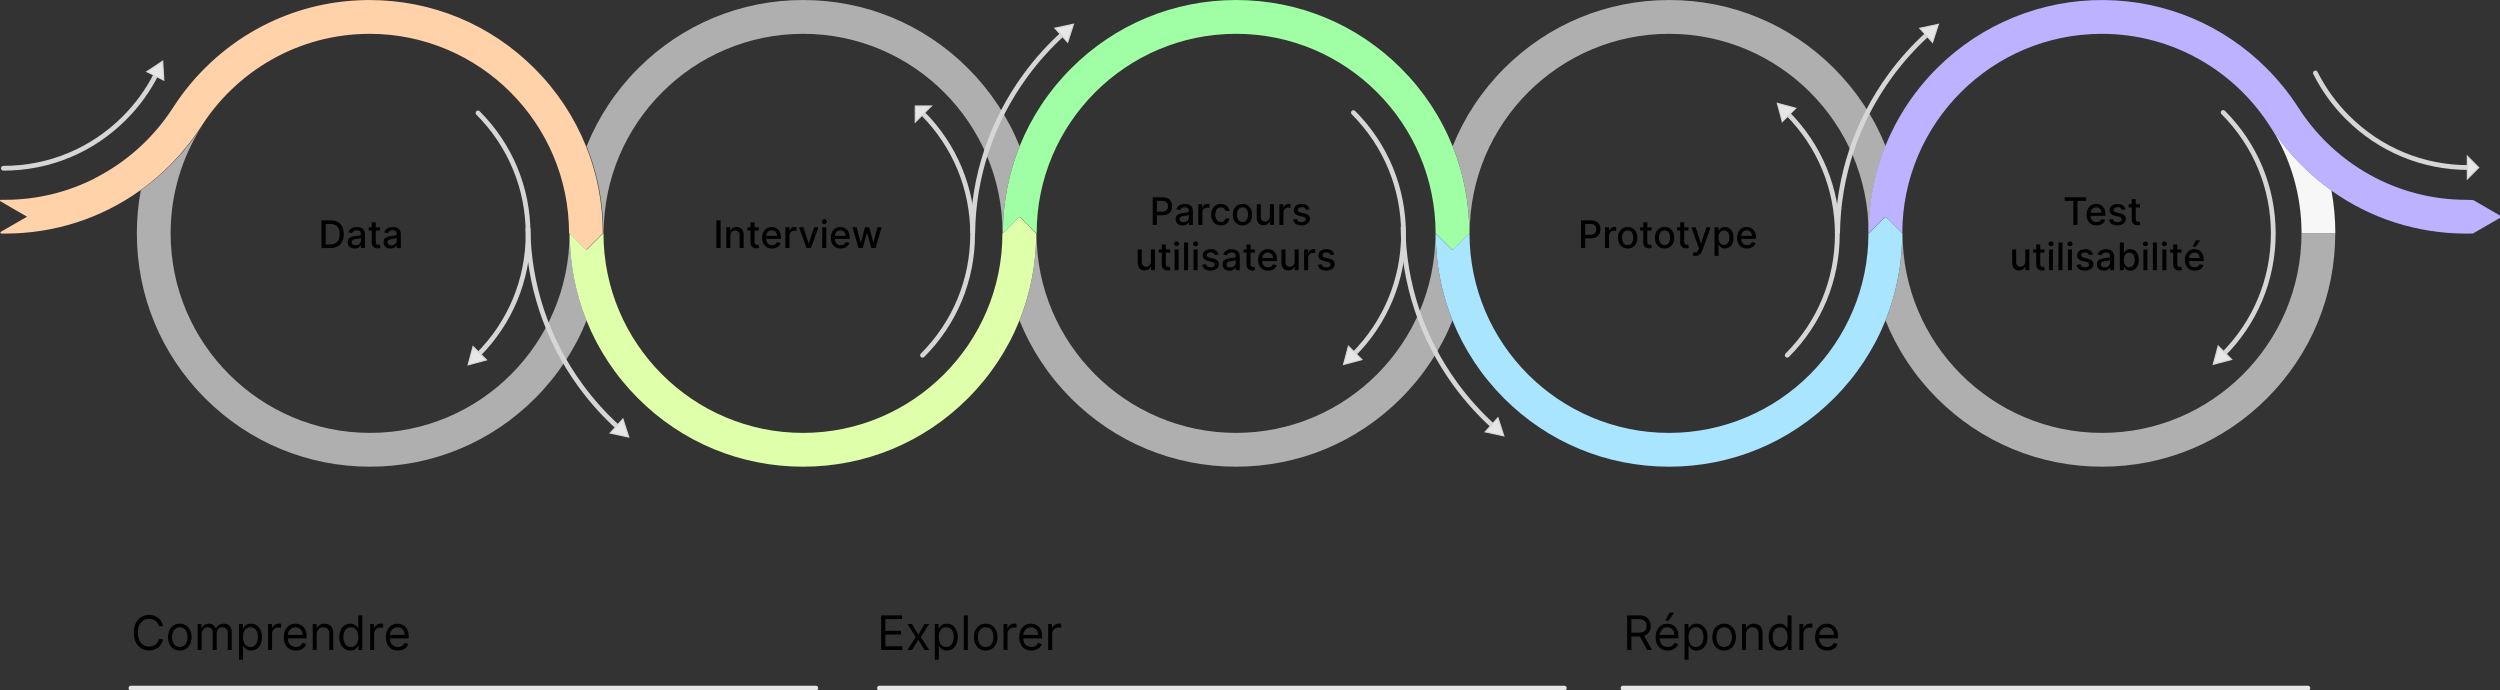 <svg width="1050" height="290" viewBox="0 0 1050 290" fill="none" xmlns="http://www.w3.org/2000/svg">
<rect x="0" y="0" width="1050" height="290" fill="#333333" stroke="none"/>
<g clip-path="url(#clip0_3433_118)">
<path opacity="0.65" d="M617.266 98.008C617.266 51.797 654.849 14.2 701.042 14.2C747.235 14.2 784.817 51.797 784.817 98.008H784.938C784.938 85.268 787.359 72.9 791.971 61.421C787.108 49.32 779.809 38.213 770.314 28.709C751.812 10.2 727.21 0.008 701.042 0.008C674.873 0.008 650.272 10.2 631.77 28.709C622.275 38.208 614.976 49.32 610.113 61.421C614.724 72.9 617.146 85.268 617.146 98.008H617.266Z" fill="#F2F2F2"/>
<path opacity="0.65" d="M253.536 98.008C253.536 51.797 291.118 14.2 337.311 14.2C383.504 14.2 421.087 51.797 421.087 98.008H421.207C421.207 85.268 423.629 72.9 428.241 61.421C423.378 49.32 416.078 38.213 406.583 28.709C388.081 10.2 363.48 0.008 337.311 0.008C311.143 0.008 286.542 10.2 268.039 28.709C258.545 38.208 251.245 49.32 246.382 61.421C250.994 72.9 253.415 85.268 253.415 98.008H253.536Z" fill="#F2F2F2"/>
<path d="M954.038 53.774L954.013 53.794C962.016 66.635 966.653 81.792 966.653 98.005H980.84C980.84 91.873 980.272 85.832 979.182 79.932C974.796 76.796 970.637 73.278 966.753 69.389C961.941 64.574 957.701 59.337 954.049 53.769L954.038 53.774Z" fill="#F7F7F7"/>
<path opacity="0.65" d="M602.981 98.008H602.89C602.89 144.219 565.308 181.816 519.115 181.816C472.922 181.816 435.339 144.219 435.339 98.008H435.219C435.219 110.749 432.797 123.117 428.186 134.595C433.049 146.697 440.348 157.804 449.843 167.307C468.345 185.817 492.946 196.009 519.115 196.009C545.283 196.009 569.884 185.817 588.387 167.307C597.882 157.809 605.181 146.697 610.044 134.595C605.437 123.127 603.016 110.769 603.011 98.039L602.981 98.008Z" fill="#F2F2F2"/>
<path opacity="0.65" d="M239.33 98.004H239.21C239.21 144.215 201.627 181.812 155.434 181.812C109.241 181.812 71.659 144.215 71.659 98.004C71.659 81.505 76.451 66.102 84.716 53.12C80.978 58.895 76.612 64.323 71.634 69.303C67.73 73.208 63.551 76.741 59.14 79.892C58.04 85.807 57.472 91.863 57.472 98.009C57.472 124.188 67.66 148.799 86.162 167.308C104.665 185.817 129.266 196.009 155.434 196.009C181.603 196.009 206.204 185.817 224.706 167.308C234.201 157.81 241.501 146.698 246.363 134.596C241.752 123.118 239.33 110.749 239.33 98.009V98.004Z" fill="#F2F2F2"/>
<path d="M428.563 91.365C428.347 91.149 427.995 91.149 427.779 91.365L421.138 98.009H421.017C421.017 144.22 383.435 181.817 337.242 181.817C291.049 181.817 253.466 144.22 253.466 98.009H253.346L246.704 104.653C246.488 104.869 246.137 104.869 245.921 104.653L239.279 98.009C239.279 110.749 241.701 123.117 246.313 134.596C251.176 146.698 258.475 157.804 267.97 167.308C286.472 185.817 311.073 196.009 337.242 196.009C363.41 196.009 388.011 185.817 406.514 167.308C416.009 157.809 423.308 146.698 428.171 134.596C432.783 123.117 435.204 110.749 435.204 98.009L428.563 91.365Z" fill="#DFFFAA"/>
<path opacity="0.65" d="M966.619 98.008C966.619 144.219 929.036 181.816 882.843 181.816C836.65 181.816 799.068 144.219 799.068 98.008H798.947C798.947 110.749 796.526 123.117 791.914 134.595C796.777 146.697 804.077 157.804 813.571 167.307C832.074 185.817 856.675 196.009 882.843 196.009C909.012 196.009 933.613 185.817 952.115 167.307C970.618 148.798 980.806 124.187 980.806 98.008H966.619Z" fill="#F2F2F2"/>
<path d="M603.016 98.005L603.045 98.033C603.045 98.033 603.045 98.014 603.045 98.005H603.016Z" fill="#FF0000"/>
<path d="M610.099 61.421C605.236 49.32 597.937 38.213 588.442 28.709C569.94 10.2 545.338 0.008 519.17 0.008C493.001 0.008 468.4 10.2 449.898 28.709C440.403 38.208 433.104 49.32 428.241 61.421C423.629 72.9 421.208 85.268 421.208 98.008L427.849 91.364C428.065 91.148 428.417 91.148 428.633 91.364L435.274 98.008H435.394C435.394 51.797 472.977 14.2 519.17 14.2C565.363 14.2 602.945 51.797 602.945 98.008H603.066C603.066 98.008 603.066 98.028 603.066 98.038L609.677 104.652C609.893 104.868 610.245 104.868 610.461 104.652L617.102 98.008H617.132C617.132 85.268 614.711 72.9 610.099 61.421Z" fill="#A0FFA4"/>
<path d="M798.993 97.959C798.993 97.959 798.993 97.993 798.993 98.007H799.04L798.993 97.959Z" fill="#FF0000"/>
<path d="M798.93 97.959L792.339 91.365C792.123 91.149 791.771 91.149 791.555 91.365L784.914 98.009H784.743C784.743 144.22 747.16 181.817 700.967 181.817C654.774 181.817 617.192 144.22 617.192 98.009H617.046L610.405 104.653C610.189 104.869 609.837 104.869 609.621 104.653L603.01 98.039C603.01 110.769 605.436 123.127 610.043 134.596C614.906 146.698 622.206 157.804 631.7 167.308C650.203 185.817 674.804 196.009 700.972 196.009C727.141 196.009 751.742 185.817 770.244 167.308C779.739 157.809 787.039 146.698 791.902 134.596C796.513 123.117 798.935 110.749 798.935 98.009C798.935 97.994 798.935 97.974 798.935 97.959H798.93Z" fill="#A9E5FF"/>
<path d="M145.711 0.472C146.46 0.397 147.214 0.337 147.962 0.281C147.209 0.337 146.46 0.402 145.711 0.472Z" fill="#FFD2A9"/>
<path d="M148.543 0.249C149.116 0.209 149.684 0.174 150.257 0.144C149.684 0.174 149.111 0.209 148.543 0.249Z" fill="#FFD2A9"/>
<path d="M141.292 1.016C141.839 0.936 142.392 0.861 142.945 0.795C142.392 0.866 141.839 0.941 141.292 1.016Z" fill="#FFD2A9"/>
<path d="M129.354 3.493C129.992 3.317 130.63 3.152 131.273 2.986C130.63 3.147 129.992 3.317 129.354 3.493Z" fill="#FFD2A9"/>
<path d="M131.871 2.842C132.398 2.711 132.926 2.585 133.459 2.465C132.931 2.585 132.398 2.711 131.871 2.842Z" fill="#FFD2A9"/>
<path d="M150.902 0.106C151.445 0.081 151.993 0.06 152.535 0.045C151.988 0.06 151.445 0.081 150.902 0.106Z" fill="#FFD2A9"/>
<path d="M138.791 1.404C139.404 1.298 140.017 1.203 140.635 1.108C140.022 1.198 139.404 1.298 138.791 1.404Z" fill="#FFD2A9"/>
<path d="M155.419 0.001C154.67 0.001 153.926 0.011 153.183 0.026C153.926 0.011 154.675 0.001 155.424 0.001H155.419Z" fill="#FFD2A9"/>
<path d="M99.305 35.855C99.341 35.824 99.376 35.794 99.407 35.759C99.371 35.789 99.336 35.819 99.305 35.855Z" fill="#FFD2A9"/>
<path d="M95.535 39.45C95.535 39.45 95.569 39.416 95.588 39.397C95.569 39.416 95.554 39.431 95.535 39.45Z" fill="#FFD2A9"/>
<path d="M75.766 40.94C75.912 40.739 76.058 40.533 76.204 40.332C76.59 39.799 76.987 39.272 77.389 38.749C77.475 38.633 77.565 38.518 77.65 38.407C78.133 37.779 78.62 37.161 79.117 36.542C79.132 36.527 79.147 36.507 79.157 36.492C81.338 33.798 83.669 31.195 86.156 28.712C87.814 27.054 89.522 25.466 91.275 23.943C90.702 24.44 90.13 24.943 89.567 25.456C88.406 26.511 87.266 27.597 86.151 28.712C81.68 33.185 77.701 38.025 74.224 43.151C74.425 42.855 74.626 42.563 74.827 42.272C75.133 41.83 75.445 41.387 75.761 40.95L75.766 40.94Z" fill="#FFD2A9"/>
<path d="M93.806 41.327C93.806 41.327 93.829 41.304 93.838 41.29C93.829 41.304 93.815 41.313 93.806 41.327Z" fill="#FFD2A9"/>
<path d="M82.952 55.74C83.404 55.087 83.846 54.429 84.283 53.771C83.846 54.434 83.404 55.087 82.952 55.74Z" fill="#FFD2A9"/>
<path d="M92.076 43.269C92.076 43.269 92.084 43.261 92.088 43.257C92.088 43.261 92.08 43.265 92.076 43.269Z" fill="#FFD2A9"/>
<path d="M95.834 20.225C96.136 19.994 96.433 19.767 96.734 19.541C96.433 19.767 96.131 19.998 95.834 20.225Z" fill="#FFD2A9"/>
<path d="M98.659 18.119C98.478 18.25 98.297 18.386 98.116 18.516C98.392 18.315 98.669 18.109 98.951 17.913C98.855 17.983 98.754 18.049 98.659 18.114V18.119Z" fill="#FFD2A9"/>
<path d="M93.632 21.955C93.965 21.683 94.302 21.416 94.639 21.15C94.302 21.416 93.969 21.683 93.632 21.955Z" fill="#FFD2A9"/>
<path d="M91.525 23.712C91.897 23.39 92.268 23.084 92.645 22.768C92.273 23.079 91.897 23.39 91.525 23.712Z" fill="#FFD2A9"/>
<path d="M82.662 56.204C82.315 56.697 81.968 57.184 81.617 57.671C81.973 57.184 82.315 56.697 82.662 56.204Z" fill="#FFD2A9"/>
<path d="M124.934 4.821C125.457 4.65 125.974 4.484 126.497 4.323C125.974 4.484 125.452 4.65 124.934 4.821Z" fill="#FFD2A9"/>
<path d="M120.136 6.523C120.81 6.261 121.493 6.01 122.171 5.764C121.488 6.01 120.81 6.261 120.136 6.523Z" fill="#FFD2A9"/>
<path d="M118.186 7.33C118.834 7.063 119.482 6.802 120.13 6.551C119.477 6.802 118.829 7.063 118.186 7.33Z" fill="#FFD2A9"/>
<path d="M122.81 5.555C123.303 5.379 123.8 5.208 124.292 5.042C123.795 5.208 123.303 5.379 122.81 5.555Z" fill="#FFD2A9"/>
<path d="M116.133 8.188C116.59 7.987 117.048 7.791 117.505 7.6C117.048 7.791 116.585 7.987 116.133 8.188Z" fill="#FFD2A9"/>
<path d="M109.613 11.352C110.11 11.085 110.613 10.829 111.115 10.573C110.613 10.829 110.11 11.091 109.613 11.352Z" fill="#FFD2A9"/>
<path d="M107.639 12.415C108.056 12.179 108.479 11.947 108.901 11.721C108.479 11.947 108.056 12.184 107.639 12.415Z" fill="#FFD2A9"/>
<path d="M133.286 17.165C133.462 17.115 133.633 17.065 133.808 17.02C133.633 17.065 133.462 17.12 133.286 17.165Z" fill="#FFD2A9"/>
<path d="M118.564 22.756C118.679 22.701 118.795 22.641 118.915 22.581C118.8 22.636 118.684 22.696 118.564 22.756Z" fill="#FFD2A9"/>
<path d="M120.924 21.64C121.049 21.585 121.174 21.525 121.305 21.464C121.179 21.52 121.054 21.58 120.924 21.64Z" fill="#FFD2A9"/>
<path d="M143.903 14.995C144.094 14.97 144.285 14.935 144.476 14.91C144.285 14.935 144.094 14.965 143.903 14.995Z" fill="#FFD2A9"/>
<path d="M114.019 25.206C114.119 25.15 114.215 25.09 114.311 25.034C114.21 25.09 114.114 25.15 114.019 25.206Z" fill="#FFD2A9"/>
<path d="M152.318 14.252C152.438 14.252 152.563 14.236 152.684 14.231C152.563 14.231 152.438 14.246 152.318 14.252Z" fill="#FFD2A9"/>
<path d="M135.881 16.501C136.062 16.456 136.243 16.411 136.424 16.365C136.243 16.406 136.062 16.456 135.881 16.501Z" fill="#FFD2A9"/>
<path d="M141.151 15.414C141.342 15.379 141.533 15.343 141.724 15.308C141.533 15.338 141.342 15.379 141.151 15.414Z" fill="#FFD2A9"/>
<path d="M128.237 18.729C128.393 18.674 128.549 18.619 128.704 18.568C128.549 18.619 128.393 18.679 128.237 18.729Z" fill="#FFD2A9"/>
<path d="M138.555 15.916C138.741 15.875 138.927 15.835 139.118 15.795C138.932 15.83 138.746 15.875 138.555 15.916Z" fill="#FFD2A9"/>
<path d="M125.815 19.619C125.96 19.564 126.106 19.503 126.251 19.453C126.106 19.509 125.96 19.564 125.815 19.619Z" fill="#FFD2A9"/>
<path d="M146.577 14.66C146.763 14.64 146.944 14.615 147.124 14.6C146.938 14.62 146.758 14.645 146.577 14.66Z" fill="#FFD2A9"/>
<path d="M155.448 14.194C201.641 14.194 239.219 51.791 239.219 98.002H239.229C239.229 51.791 201.646 14.194 155.453 14.194H155.448Z" fill="#FFD2A9"/>
<path d="M111.721 26.533C111.806 26.478 111.897 26.422 111.982 26.372C111.892 26.427 111.806 26.483 111.721 26.533Z" fill="#FFD2A9"/>
<path d="M120.074 6.55C120.074 6.55 120.112 6.536 120.136 6.526C120.117 6.536 120.098 6.541 120.074 6.55Z" fill="#BDB2FF"/>
<path d="M81.556 57.669C81.265 58.066 80.969 58.463 80.672 58.86C80.969 58.463 81.265 58.071 81.556 57.669Z" fill="#BDB2FF"/>
<path d="M96.7 19.539C97.157 19.192 97.619 18.856 98.086 18.519C97.624 18.856 97.157 19.198 96.7 19.539Z" fill="#BDB2FF"/>
<path d="M124.32 5.041C124.541 4.966 124.768 4.89 124.989 4.82C124.763 4.895 124.541 4.966 124.32 5.041Z" fill="#BDB2FF"/>
<path d="M82.948 55.741C82.843 55.897 82.732 56.052 82.622 56.203C82.732 56.047 82.843 55.897 82.948 55.741Z" fill="#BDB2FF"/>
<path d="M126.507 4.322C126.683 4.267 126.858 4.212 127.039 4.156C126.863 4.212 126.688 4.267 126.507 4.322Z" fill="#BDB2FF"/>
<path d="M246.378 61.415C241.515 49.313 234.215 38.206 224.72 28.703C206.218 10.193 181.617 0.001 155.448 0.001C181.612 0.001 206.213 10.198 224.715 28.703C234.21 38.201 241.51 49.313 246.373 61.415C250.984 72.893 253.406 85.261 253.406 98.001H253.416C253.416 85.261 250.994 72.893 246.383 61.415H246.378Z" fill="#BDB2FF"/>
<path d="M115.425 8.5C115.661 8.394 115.897 8.289 116.133 8.188C115.897 8.294 115.661 8.394 115.425 8.5Z" fill="#BDB2FF"/>
<path d="M106.939 12.799C107.165 12.668 107.396 12.543 107.627 12.412C107.396 12.543 107.17 12.668 106.939 12.799Z" fill="#BDB2FF"/>
<path d="M108.905 11.721C109.131 11.601 109.357 11.475 109.589 11.354C109.362 11.475 109.131 11.601 108.905 11.721Z" fill="#BDB2FF"/>
<path d="M113.468 9.419C113.664 9.323 113.866 9.233 114.067 9.142C113.866 9.233 113.67 9.328 113.468 9.419Z" fill="#BDB2FF"/>
<path d="M74.25 43.142C74.019 43.483 73.792 43.825 73.566 44.167C73.516 44.242 73.466 44.313 73.421 44.388C73.692 43.971 73.973 43.559 74.255 43.142H74.25Z" fill="#BDB2FF"/>
<path d="M100.804 16.65C101.01 16.509 101.221 16.369 101.433 16.228C101.221 16.369 101.015 16.509 100.804 16.65Z" fill="#BDB2FF"/>
<path d="M150.194 0.14C150.425 0.13 150.656 0.114 150.887 0.104C150.656 0.114 150.425 0.125 150.194 0.14Z" fill="#BDB2FF"/>
<path d="M152.538 0.046C152.755 0.041 152.966 0.031 153.182 0.026C152.966 0.026 152.755 0.036 152.538 0.046Z" fill="#BDB2FF"/>
<path d="M140.662 1.107C140.869 1.077 141.075 1.047 141.286 1.017C141.08 1.047 140.869 1.077 140.662 1.107Z" fill="#BDB2FF"/>
<path d="M84.282 53.771L84.308 53.791C84.448 53.57 84.579 53.339 84.72 53.118C84.579 53.339 84.428 53.555 84.282 53.771Z" fill="#BDB2FF"/>
<path d="M133.521 2.463C133.727 2.418 133.939 2.367 134.145 2.322C133.933 2.367 133.727 2.418 133.521 2.463Z" fill="#BDB2FF"/>
<path d="M93.79 41.295C94.362 40.672 94.95 40.054 95.543 39.451C94.95 40.059 94.367 40.672 93.79 41.295Z" fill="#BDB2FF"/>
<path d="M92.07 43.256C92.633 42.608 93.2 41.965 93.783 41.337C93.2 41.97 92.633 42.608 92.07 43.256Z" fill="#BDB2FF"/>
<path d="M95.599 39.391C96.187 38.793 96.78 38.2 97.388 37.622C96.785 38.205 96.187 38.793 95.599 39.391Z" fill="#BDB2FF"/>
<path d="M155.415 14.192C154.486 14.192 153.556 14.207 152.632 14.237C153.556 14.207 154.486 14.192 155.42 14.192C155.42 14.192 155.42 14.192 155.415 14.192Z" fill="#BDB2FF"/>
<path d="M111.972 26.372C112.625 25.975 113.283 25.588 113.946 25.211C113.283 25.593 112.625 25.975 111.972 26.372Z" fill="#BDB2FF"/>
<path d="M103.385 32.377C104.013 31.88 104.646 31.393 105.284 30.91C104.646 31.393 104.008 31.88 103.385 32.377Z" fill="#BDB2FF"/>
<path d="M109.755 27.77C110.403 27.348 111.056 26.936 111.714 26.534C111.056 26.936 110.403 27.353 109.755 27.77Z" fill="#BDB2FF"/>
<path d="M136.416 16.37C137.104 16.209 137.797 16.064 138.49 15.923C137.797 16.064 137.104 16.214 136.416 16.37Z" fill="#BDB2FF"/>
<path d="M121.325 21.465C121.993 21.164 122.671 20.878 123.344 20.596C122.666 20.878 121.993 21.169 121.325 21.465Z" fill="#BDB2FF"/>
<path d="M118.972 22.581C119.635 22.259 120.308 21.943 120.982 21.637C120.308 21.943 119.635 22.254 118.972 22.581Z" fill="#BDB2FF"/>
<path d="M123.755 20.42C124.428 20.144 125.106 19.878 125.789 19.622C125.106 19.883 124.428 20.144 123.755 20.42Z" fill="#BDB2FF"/>
<path d="M133.82 17.015C134.503 16.835 135.191 16.664 135.884 16.498C135.196 16.664 134.508 16.835 133.82 17.015Z" fill="#BDB2FF"/>
<path d="M149.865 14.377C150.663 14.326 151.462 14.286 152.266 14.256C151.462 14.286 150.663 14.321 149.865 14.377Z" fill="#BDB2FF"/>
<path d="M131.241 17.75C131.92 17.544 132.608 17.353 133.291 17.162C132.603 17.348 131.92 17.544 131.241 17.75Z" fill="#BDB2FF"/>
<path d="M105.445 30.773C106.078 30.3 106.721 29.838 107.369 29.381C106.721 29.838 106.083 30.3 105.445 30.773Z" fill="#BDB2FF"/>
<path d="M116.613 23.772C117.277 23.426 117.945 23.089 118.613 22.758C117.94 23.089 117.272 23.426 116.613 23.772Z" fill="#BDB2FF"/>
<path d="M972.478 30.652C975.894 37.472 980.42 43.769 985.971 49.318C999.545 62.897 1017.59 70.37 1036.78 70.37" stroke="#D6D6D6" stroke-width="2.009" stroke-miterlimit="10" stroke-linecap="round"/>
<path d="M1036.29 75.139V65.608L1041.05 70.374L1036.29 75.139Z" fill="#E6E6E6" stroke="#D6D6D6" stroke-width="0.502"/>
<path d="M65.726 30.946C62.31 37.765 57.784 44.062 52.233 49.611C38.658 63.19 20.618 70.663 1.423 70.663" stroke="#D6D6D6" stroke-width="2.009" stroke-miterlimit="10" stroke-linecap="round"/>
<path d="M68.784 33.656L61.678 30.091L68.317 25.719L68.784 33.656Z" fill="#E6E6E6" stroke="#D6D6D6" stroke-width="0.502"/>
<path d="M933.733 148.884C947.307 135.305 954.777 117.258 954.777 98.055C954.777 78.852 947.302 60.805 933.733 47.226" stroke="#D6D6D6" stroke-width="2.009" stroke-miterlimit="10" stroke-linecap="round"/>
<path d="M931.645 145.337L937.265 150.959L929.589 153.015L931.645 145.337Z" fill="#E6E6E6" stroke="#D6D6D6" stroke-width="0.502"/>
<path d="M568.43 148.957C582.004 135.378 589.474 117.331 589.474 98.128C589.474 78.925 581.999 60.878 568.43 47.299" stroke="#D6D6D6" stroke-width="2.009" stroke-miterlimit="10" stroke-linecap="round"/>
<path d="M566.351 145.412L571.971 151.034L564.295 153.091L566.351 145.412Z" fill="#E6E6E6" stroke="#D6D6D6" stroke-width="0.502"/>
<path d="M750.632 149.202C764.206 135.622 771.677 117.575 771.677 98.372C771.677 79.169 764.201 61.122 750.632 47.543" stroke="#D6D6D6" stroke-width="2.009" stroke-miterlimit="10" stroke-linecap="round"/>
<path d="M748.566 51.089L746.505 43.41L754.186 45.467L748.566 51.089Z" fill="#E6E6E6" stroke="#D6D6D6" stroke-width="0.502"/>
<path d="M387.462 149.209C401.036 135.63 408.506 117.583 408.506 98.38C408.506 79.177 401.031 61.13 387.462 47.55" stroke="#D6D6D6" stroke-width="2.009" stroke-miterlimit="10" stroke-linecap="round"/>
<path d="M384.426 44.518H391.164L384.426 51.258V44.518Z" fill="#E6E6E6" stroke="#D6D6D6" stroke-width="0.502"/>
<path d="M200.757 149.09C214.331 135.511 221.801 117.464 221.801 98.261C221.801 79.058 214.326 61.011 200.757 47.432" stroke="#D6D6D6" stroke-width="2.009" stroke-miterlimit="10" stroke-linecap="round"/>
<path d="M198.685 145.545L204.305 151.167L196.629 153.224L198.685 145.545Z" fill="#E6E6E6" stroke="#D6D6D6" stroke-width="0.502"/>
<path d="M589.279 95.273C589.535 118.974 597.121 141.951 611.378 161.47C616.116 167.958 621.441 173.859 627.268 179.12" stroke="#D6D6D6" stroke-width="2.009" stroke-miterlimit="10"/>
<path d="M629.136 175.476L631.581 183.036L623.81 181.374L629.136 175.476Z" fill="#E6E6E6" stroke="#D6D6D6" stroke-width="0.502"/>
<path d="M221.754 95.782C222.01 119.483 229.596 142.46 243.853 161.98C248.591 168.468 253.916 174.368 259.743 179.63" stroke="#D6D6D6" stroke-width="2.009" stroke-miterlimit="10"/>
<path d="M261.619 175.981L264.065 183.546L256.294 181.884L261.619 175.981Z" fill="#E6E6E6" stroke="#D6D6D6" stroke-width="0.502"/>
<path d="M408.553 97.942C408.809 74.241 416.395 51.264 430.652 31.744C435.389 25.256 440.714 19.356 446.542 14.094" stroke="#D6D6D6" stroke-width="2.009" stroke-miterlimit="10"/>
<path d="M443.084 11.841L450.855 10.179L448.41 17.74L443.084 11.841Z" fill="#E6E6E6" stroke="#D6D6D6" stroke-width="0.502"/>
<path d="M771.796 97.988C772.052 74.287 779.638 51.31 793.895 31.79C798.632 25.302 803.958 19.402 809.785 14.14" stroke="#D6D6D6" stroke-width="2.009" stroke-miterlimit="10"/>
<path d="M806.334 11.888L814.105 10.225L811.66 17.791L806.334 11.888Z" fill="#E6E6E6" stroke="#D6D6D6" stroke-width="0.502"/>
<path d="M1049.7 91.673C1050.21 91.377 1050.21 90.638 1049.7 90.342L1044.72 87.467L1038.81 84.049C1038.81 84.049 1036.87 83.919 1035.89 83.919C1006.6 83.919 980.782 68.802 965.801 45.96C965.56 45.573 965.308 45.191 965.057 44.809C964.922 44.598 964.776 44.392 964.64 44.186C964.414 43.844 964.188 43.503 963.957 43.161C963.756 42.864 963.555 42.573 963.349 42.281C963.043 41.839 962.731 41.397 962.415 40.96C962.269 40.759 962.123 40.553 961.978 40.352C961.591 39.819 961.194 39.291 960.792 38.769C960.707 38.653 960.616 38.537 960.531 38.427C960.049 37.799 959.561 37.18 959.064 36.562C959.049 36.547 959.034 36.527 959.024 36.512C956.844 33.818 954.513 31.215 952.026 28.732C933.76 10.454 909.565 0.287 883.784 0.021C857.67 -0.251 832.401 9.977 813.844 28.35C804.168 37.929 796.743 49.172 791.815 61.429C787.203 72.908 784.781 85.276 784.781 98.016H798.968C798.968 51.805 836.551 14.208 882.744 14.208C912.73 14.208 939.08 30.049 953.885 53.805L953.91 53.785C957.562 59.349 961.802 64.585 966.615 69.405C970.503 73.295 974.663 76.813 979.043 79.949C979.063 79.964 979.084 79.979 979.104 79.994C995.571 91.759 1015.24 98.111 1035.88 98.111C1036.8 98.111 1038.62 98.076 1038.62 98.076L1044.71 94.558L1049.69 91.683L1049.7 91.673ZM798.853 98.016H784.837L791.478 91.372C791.694 91.156 792.046 91.156 792.262 91.372L798.853 97.966L798.903 98.016H798.853Z" fill="#BDB2FF"/>
<path d="M246.134 61.434C241.271 49.332 233.972 38.225 224.477 28.722C205.975 10.217 181.374 0.02 155.21 0.02C154.462 0.02 153.713 0.031 152.97 0.046C152.754 0.046 152.543 0.056 152.327 0.066C151.779 0.081 151.237 0.101 150.694 0.126C150.463 0.136 150.232 0.146 150.001 0.161C149.428 0.191 148.855 0.227 148.288 0.267C148.112 0.277 147.941 0.287 147.765 0.302C147.012 0.357 146.263 0.423 145.515 0.493C145.459 0.498 145.404 0.503 145.349 0.508C144.666 0.578 143.982 0.654 143.304 0.734C143.103 0.759 142.907 0.784 142.706 0.81C142.154 0.88 141.601 0.955 141.053 1.031C140.847 1.061 140.637 1.091 140.431 1.121C139.813 1.212 139.2 1.312 138.587 1.418C138.471 1.438 138.356 1.453 138.24 1.473C137.502 1.604 136.763 1.739 136.03 1.885C135.909 1.91 135.789 1.935 135.668 1.96C135.07 2.081 134.472 2.207 133.875 2.337C133.664 2.383 133.458 2.433 133.252 2.478C132.724 2.599 132.192 2.724 131.664 2.855C131.463 2.905 131.262 2.955 131.061 3.006C130.418 3.167 129.78 3.337 129.142 3.513C129.077 3.533 129.007 3.548 128.941 3.569C128.233 3.765 127.525 3.971 126.821 4.182C126.645 4.237 126.47 4.292 126.289 4.348C125.766 4.508 125.244 4.674 124.726 4.845C124.5 4.92 124.279 4.991 124.058 5.066C123.561 5.232 123.069 5.403 122.576 5.579C122.375 5.649 122.169 5.72 121.968 5.795C121.285 6.041 120.607 6.292 119.934 6.554C119.914 6.564 119.894 6.569 119.868 6.579C119.215 6.83 118.567 7.092 117.924 7.358C117.708 7.448 117.497 7.539 117.281 7.629C116.824 7.82 116.362 8.016 115.91 8.217C115.674 8.323 115.438 8.423 115.201 8.529C114.734 8.74 114.272 8.951 113.81 9.167C113.609 9.258 113.413 9.353 113.212 9.444C112.569 9.75 111.931 10.062 111.293 10.383C111.152 10.454 111.012 10.529 110.871 10.599C110.369 10.856 109.866 11.117 109.369 11.378C109.143 11.499 108.912 11.625 108.686 11.745C108.264 11.971 107.842 12.208 107.425 12.439C107.194 12.569 106.968 12.695 106.737 12.826C106.269 13.092 105.807 13.364 105.345 13.64C105.184 13.735 105.018 13.831 104.858 13.926C104.245 14.293 103.637 14.67 103.029 15.052C102.863 15.158 102.697 15.268 102.532 15.374C102.08 15.665 101.632 15.957 101.185 16.253C100.974 16.394 100.768 16.535 100.557 16.675C100.135 16.962 99.718 17.248 99.301 17.54C99.111 17.675 98.92 17.806 98.729 17.942C98.447 18.138 98.176 18.344 97.895 18.545C97.433 18.882 96.97 19.223 96.508 19.565C96.207 19.791 95.905 20.023 95.609 20.249C95.212 20.555 94.82 20.862 94.428 21.173C94.092 21.44 93.76 21.706 93.424 21.977C93.097 22.244 92.771 22.52 92.444 22.792C92.072 23.103 91.695 23.415 91.324 23.736C91.238 23.812 91.153 23.887 91.068 23.963C89.314 25.485 87.606 27.073 85.948 28.732C83.462 31.22 81.136 33.818 78.95 36.512C78.935 36.527 78.92 36.547 78.91 36.562C78.413 37.18 77.921 37.798 77.443 38.426C77.358 38.542 77.267 38.658 77.182 38.768C76.78 39.291 76.388 39.824 75.996 40.351C75.851 40.552 75.705 40.753 75.559 40.959C75.243 41.397 74.931 41.839 74.625 42.281C74.424 42.573 74.218 42.869 74.022 43.161C73.741 43.573 73.465 43.99 73.188 44.407C73.118 44.513 73.047 44.618 72.977 44.724C72.957 44.754 72.937 44.779 72.917 44.809C72.676 45.181 72.43 45.553 72.194 45.93C64.166 58.147 53.028 68.148 39.921 74.807V74.867C28.547 80.652 15.692 83.918 2.083 83.918C1.605 83.918 0.897 83.918 0.299 83.918C-0.017 83.918 -0.128 84.336 0.143 84.491L5.217 87.467L11.351 91.01L5.217 94.553L0.354 97.362C0.018 97.558 0.148 98.071 0.535 98.081C1.078 98.096 1.671 98.106 2.083 98.106C22.725 98.106 42.393 91.758 58.861 79.988C58.881 79.973 58.901 79.958 58.921 79.943C63.306 76.807 67.466 73.289 71.35 69.399C74.454 66.294 77.313 63.017 79.935 59.589C80.116 59.353 80.292 59.112 80.472 58.876C80.769 58.479 81.065 58.087 81.357 57.685C81.708 57.197 82.06 56.71 82.402 56.217C82.512 56.061 82.623 55.911 82.728 55.755C83.18 55.102 83.622 54.443 84.059 53.785C84.205 53.564 84.351 53.353 84.496 53.131C84.356 53.353 84.225 53.579 84.085 53.805C84.637 52.92 85.205 52.046 85.788 51.187C85.833 51.116 85.878 51.051 85.923 50.98C86.466 50.181 87.028 49.392 87.601 48.608C87.677 48.503 87.752 48.397 87.827 48.297C88.37 47.568 88.922 46.844 89.485 46.136C89.596 46 89.696 45.859 89.807 45.724C90.465 44.899 91.138 44.09 91.826 43.291C91.826 43.286 91.836 43.281 91.841 43.276C92.404 42.628 92.972 41.985 93.554 41.356C93.564 41.341 93.579 41.331 93.59 41.316C94.162 40.693 94.75 40.075 95.343 39.472C95.363 39.452 95.378 39.437 95.398 39.416C95.986 38.818 96.579 38.225 97.186 37.647C97.212 37.622 97.237 37.597 97.262 37.572C97.86 36.999 98.468 36.436 99.08 35.878C99.115 35.848 99.151 35.818 99.181 35.783C99.789 35.235 100.407 34.697 101.03 34.165C101.07 34.13 101.115 34.094 101.155 34.059C101.773 33.536 102.396 33.024 103.029 32.516C103.079 32.476 103.129 32.436 103.18 32.396C103.808 31.898 104.441 31.411 105.079 30.928C105.139 30.883 105.194 30.838 105.255 30.793C105.887 30.32 106.531 29.858 107.179 29.4C107.249 29.35 107.314 29.305 107.385 29.255C108.023 28.807 108.671 28.37 109.324 27.943C109.404 27.893 109.479 27.837 109.56 27.787C110.208 27.365 110.861 26.953 111.519 26.551C111.604 26.495 111.695 26.44 111.78 26.39C112.433 25.993 113.091 25.606 113.755 25.229C113.855 25.174 113.951 25.113 114.046 25.058C114.704 24.686 115.367 24.325 116.035 23.968C116.141 23.912 116.251 23.852 116.357 23.797C117.02 23.45 117.688 23.113 118.356 22.782C118.472 22.726 118.587 22.666 118.708 22.606C119.371 22.284 120.044 21.967 120.717 21.661C120.843 21.606 120.969 21.545 121.099 21.485C121.767 21.183 122.446 20.897 123.119 20.616C123.254 20.56 123.39 20.5 123.526 20.445C124.199 20.168 124.877 19.902 125.56 19.646C125.706 19.59 125.852 19.53 125.997 19.48C126.671 19.229 127.354 18.987 128.037 18.751C128.193 18.696 128.349 18.64 128.504 18.59C129.182 18.359 129.866 18.143 130.549 17.932C130.715 17.882 130.875 17.826 131.041 17.776C131.719 17.57 132.408 17.379 133.091 17.188C133.267 17.138 133.438 17.087 133.613 17.042C134.297 16.861 134.985 16.691 135.678 16.525C135.859 16.479 136.04 16.434 136.221 16.389C136.909 16.228 137.602 16.082 138.295 15.942C138.481 15.902 138.667 15.861 138.858 15.821C139.551 15.685 140.25 15.56 140.948 15.439C141.139 15.404 141.33 15.369 141.521 15.334C142.224 15.218 142.932 15.117 143.641 15.017C143.832 14.992 144.022 14.957 144.213 14.931C144.932 14.836 145.655 14.756 146.379 14.68C146.564 14.66 146.745 14.635 146.926 14.62C147.67 14.545 148.423 14.489 149.172 14.434C149.338 14.424 149.503 14.404 149.669 14.394C150.468 14.344 151.267 14.303 152.07 14.273C152.191 14.273 152.317 14.258 152.437 14.253C153.362 14.223 154.286 14.208 155.22 14.208C155.22 14.208 155.22 14.208 155.225 14.208C201.418 14.208 239.001 51.805 239.001 98.015H239.111L245.753 104.659C245.969 104.875 246.32 104.875 246.536 104.659L253.178 98.015C253.178 85.275 250.756 72.907 246.144 61.429L246.134 61.434Z" fill="#FFD2A9"/>
</g>
<path d="M138.796 104.18H135.029V92.544H138.916C140.056 92.544 141.035 92.777 141.853 93.243C142.671 93.705 143.298 94.37 143.734 95.237C144.173 96.101 144.393 97.137 144.393 98.345C144.393 99.557 144.171 100.599 143.728 101.47C143.289 102.341 142.652 103.012 141.819 103.482C140.986 103.948 139.978 104.18 138.796 104.18ZM136.785 102.646H138.7C139.586 102.646 140.323 102.48 140.91 102.146C141.497 101.809 141.937 101.323 142.228 100.686C142.52 100.046 142.666 99.266 142.666 98.345C142.666 97.432 142.52 96.658 142.228 96.021C141.94 95.385 141.51 94.902 140.938 94.573C140.367 94.243 139.656 94.078 138.808 94.078H136.785V102.646ZM148.98 104.374C148.427 104.374 147.927 104.271 147.48 104.067C147.033 103.859 146.679 103.557 146.417 103.163C146.16 102.769 146.031 102.287 146.031 101.715C146.031 101.222 146.126 100.817 146.315 100.499C146.504 100.18 146.76 99.929 147.082 99.743C147.404 99.557 147.764 99.417 148.161 99.323C148.559 99.228 148.965 99.156 149.377 99.107C149.9 99.046 150.324 98.997 150.65 98.959C150.976 98.917 151.213 98.851 151.36 98.76C151.508 98.669 151.582 98.521 151.582 98.317V98.277C151.582 97.781 151.442 97.396 151.161 97.124C150.885 96.851 150.472 96.715 149.923 96.715C149.351 96.715 148.9 96.841 148.571 97.095C148.245 97.345 148.019 97.624 147.894 97.93L146.298 97.567C146.487 97.037 146.764 96.609 147.127 96.283C147.495 95.953 147.917 95.715 148.394 95.567C148.872 95.415 149.374 95.34 149.9 95.34C150.249 95.34 150.618 95.381 151.008 95.465C151.402 95.544 151.769 95.692 152.11 95.908C152.455 96.124 152.737 96.432 152.957 96.834C153.177 97.232 153.286 97.749 153.286 98.385V104.18H151.627V102.987H151.559C151.449 103.207 151.285 103.423 151.065 103.635C150.845 103.847 150.563 104.023 150.218 104.163C149.874 104.304 149.461 104.374 148.98 104.374ZM149.349 103.01C149.819 103.01 150.22 102.917 150.554 102.732C150.891 102.546 151.146 102.304 151.321 102.004C151.499 101.701 151.588 101.377 151.588 101.033V99.908C151.527 99.968 151.41 100.025 151.235 100.078C151.065 100.127 150.87 100.171 150.65 100.209C150.43 100.243 150.216 100.275 150.008 100.305C149.8 100.332 149.626 100.355 149.485 100.374C149.156 100.415 148.855 100.485 148.582 100.584C148.313 100.682 148.097 100.824 147.934 101.01C147.775 101.192 147.696 101.434 147.696 101.737C147.696 102.158 147.851 102.476 148.161 102.692C148.472 102.904 148.868 103.01 149.349 103.01ZM159.623 95.453V96.817H154.856V95.453H159.623ZM156.134 93.362H157.833V101.618C157.833 101.948 157.883 102.196 157.981 102.362C158.08 102.525 158.206 102.637 158.362 102.698C158.521 102.754 158.693 102.783 158.879 102.783C159.015 102.783 159.134 102.773 159.237 102.754C159.339 102.735 159.419 102.72 159.475 102.709L159.782 104.112C159.684 104.15 159.544 104.188 159.362 104.226C159.18 104.268 158.953 104.29 158.68 104.294C158.233 104.302 157.816 104.222 157.43 104.055C157.044 103.889 156.731 103.631 156.492 103.283C156.254 102.934 156.134 102.497 156.134 101.97V93.362ZM164.042 104.374C163.489 104.374 162.989 104.271 162.542 104.067C162.095 103.859 161.741 103.557 161.48 103.163C161.222 102.769 161.093 102.287 161.093 101.715C161.093 101.222 161.188 100.817 161.377 100.499C161.567 100.18 161.822 99.929 162.144 99.743C162.466 99.557 162.826 99.417 163.224 99.323C163.622 99.228 164.027 99.156 164.44 99.107C164.963 99.046 165.387 98.997 165.713 98.959C166.038 98.917 166.275 98.851 166.423 98.76C166.571 98.669 166.644 98.521 166.644 98.317V98.277C166.644 97.781 166.504 97.396 166.224 97.124C165.947 96.851 165.535 96.715 164.985 96.715C164.413 96.715 163.963 96.841 163.633 97.095C163.307 97.345 163.082 97.624 162.957 97.93L161.36 97.567C161.55 97.037 161.826 96.609 162.19 96.283C162.557 95.953 162.98 95.715 163.457 95.567C163.934 95.415 164.436 95.34 164.963 95.34C165.311 95.34 165.68 95.381 166.071 95.465C166.465 95.544 166.832 95.692 167.173 95.908C167.518 96.124 167.8 96.432 168.019 96.834C168.239 97.232 168.349 97.749 168.349 98.385V104.18H166.69V102.987H166.622C166.512 103.207 166.347 103.423 166.127 103.635C165.908 103.847 165.626 104.023 165.281 104.163C164.936 104.304 164.523 104.374 164.042 104.374ZM164.411 103.01C164.881 103.01 165.283 102.917 165.616 102.732C165.953 102.546 166.209 102.304 166.383 102.004C166.561 101.701 166.65 101.377 166.65 101.033V99.908C166.59 99.968 166.472 100.025 166.298 100.078C166.127 100.127 165.932 100.171 165.713 100.209C165.493 100.243 165.279 100.275 165.071 100.305C164.862 100.332 164.688 100.355 164.548 100.374C164.218 100.415 163.917 100.485 163.644 100.584C163.376 100.682 163.16 100.824 162.997 101.01C162.838 101.192 162.758 101.434 162.758 101.737C162.758 102.158 162.913 102.476 163.224 102.692C163.535 102.904 163.93 103.01 164.411 103.01Z" fill="black"/>
<path d="M302.642 92.549V104.185H300.886V92.549H302.642ZM306.761 99.003V104.185H305.062V95.458H306.693V96.878H306.801C307.001 96.416 307.316 96.045 307.744 95.765C308.176 95.484 308.719 95.344 309.374 95.344C309.969 95.344 310.49 95.469 310.937 95.719C311.384 95.965 311.731 96.333 311.977 96.821C312.223 97.31 312.346 97.914 312.346 98.634V104.185H310.647V98.838C310.647 98.206 310.482 97.712 310.153 97.356C309.823 96.996 309.371 96.816 308.795 96.816C308.401 96.816 308.051 96.901 307.744 97.071C307.441 97.242 307.2 97.492 307.022 97.821C306.848 98.147 306.761 98.541 306.761 99.003ZM318.698 95.458V96.821H313.931V95.458H318.698ZM315.21 93.367H316.909V101.623C316.909 101.952 316.958 102.2 317.056 102.367C317.155 102.53 317.282 102.641 317.437 102.702C317.596 102.759 317.768 102.787 317.954 102.787C318.09 102.787 318.21 102.778 318.312 102.759C318.414 102.74 318.494 102.725 318.551 102.713L318.857 104.117C318.759 104.155 318.619 104.193 318.437 104.23C318.255 104.272 318.028 104.295 317.755 104.299C317.308 104.306 316.892 104.227 316.505 104.06C316.119 103.893 315.806 103.636 315.568 103.287C315.329 102.939 315.21 102.501 315.21 101.975V93.367ZM324.245 104.361C323.385 104.361 322.645 104.177 322.024 103.81C321.406 103.439 320.929 102.918 320.592 102.248C320.258 101.573 320.092 100.784 320.092 99.878C320.092 98.984 320.258 98.196 320.592 97.515C320.929 96.833 321.399 96.301 322.001 95.918C322.607 95.535 323.315 95.344 324.126 95.344C324.618 95.344 325.096 95.426 325.558 95.588C326.02 95.751 326.435 96.007 326.802 96.356C327.169 96.704 327.459 97.157 327.671 97.713C327.883 98.266 327.99 98.939 327.99 99.731V100.333H321.052V99.06H326.325C326.325 98.613 326.234 98.217 326.052 97.873C325.87 97.524 325.615 97.249 325.285 97.049C324.959 96.848 324.577 96.748 324.137 96.748C323.66 96.748 323.243 96.865 322.887 97.1C322.535 97.331 322.262 97.634 322.069 98.009C321.88 98.38 321.785 98.784 321.785 99.219V100.213C321.785 100.797 321.887 101.293 322.092 101.702C322.3 102.111 322.59 102.424 322.961 102.64C323.332 102.852 323.766 102.958 324.262 102.958C324.584 102.958 324.878 102.912 325.143 102.821C325.408 102.727 325.637 102.587 325.83 102.401C326.024 102.215 326.171 101.986 326.274 101.713L327.882 102.003C327.753 102.477 327.522 102.891 327.188 103.248C326.859 103.6 326.444 103.874 325.944 104.071C325.448 104.265 324.882 104.361 324.245 104.361ZM329.874 104.185V95.458H331.517V96.844H331.607C331.767 96.374 332.047 96.005 332.448 95.736C332.854 95.463 333.312 95.327 333.823 95.327C333.929 95.327 334.054 95.331 334.198 95.338C334.346 95.346 334.462 95.356 334.545 95.367V96.992C334.477 96.973 334.356 96.952 334.181 96.929C334.007 96.903 333.833 96.89 333.659 96.89C333.257 96.89 332.899 96.975 332.585 97.145C332.274 97.312 332.028 97.545 331.846 97.844C331.664 98.14 331.573 98.477 331.573 98.856V104.185H329.874ZM343.747 95.458L340.582 104.185H338.764L335.593 95.458H337.417L339.627 102.174H339.718L341.923 95.458H343.747ZM345.343 104.185V95.458H347.042V104.185H345.343ZM346.201 94.111C345.906 94.111 345.652 94.013 345.44 93.816C345.231 93.615 345.127 93.376 345.127 93.1C345.127 92.82 345.231 92.581 345.44 92.384C345.652 92.183 345.906 92.083 346.201 92.083C346.497 92.083 346.749 92.183 346.957 92.384C347.169 92.581 347.275 92.82 347.275 93.1C347.275 93.376 347.169 93.615 346.957 93.816C346.749 94.013 346.497 94.111 346.201 94.111ZM353.089 104.361C352.229 104.361 351.489 104.177 350.867 103.81C350.25 103.439 349.773 102.918 349.436 102.248C349.102 101.573 348.936 100.784 348.936 99.878C348.936 98.984 349.102 98.196 349.436 97.515C349.773 96.833 350.242 96.301 350.845 95.918C351.451 95.535 352.159 95.344 352.97 95.344C353.462 95.344 353.939 95.426 354.401 95.588C354.864 95.751 355.278 96.007 355.646 96.356C356.013 96.704 356.303 97.157 356.515 97.713C356.727 98.266 356.833 98.939 356.833 99.731V100.333H349.896V99.06H355.169C355.169 98.613 355.078 98.217 354.896 97.873C354.714 97.524 354.458 97.249 354.129 97.049C353.803 96.848 353.42 96.748 352.981 96.748C352.504 96.748 352.087 96.865 351.731 97.1C351.379 97.331 351.106 97.634 350.913 98.009C350.723 98.38 350.629 98.784 350.629 99.219V100.213C350.629 100.797 350.731 101.293 350.936 101.702C351.144 102.111 351.434 102.424 351.805 102.64C352.176 102.852 352.61 102.958 353.106 102.958C353.428 102.958 353.722 102.912 353.987 102.821C354.252 102.727 354.481 102.587 354.674 102.401C354.867 102.215 355.015 101.986 355.117 101.713L356.725 102.003C356.597 102.477 356.365 102.891 356.032 103.248C355.703 103.6 355.288 103.874 354.788 104.071C354.292 104.265 353.725 104.361 353.089 104.361ZM360.595 104.185L358.026 95.458H359.782L361.492 101.867H361.578L363.294 95.458H365.049L366.754 101.838H366.839L368.538 95.458H370.294L367.731 104.185H365.998L364.225 97.884H364.095L362.322 104.185H360.595Z" fill="black"/>
<path d="M484.145 94.49V82.854H488.292C489.198 82.854 489.948 83.019 490.542 83.348C491.137 83.678 491.582 84.129 491.878 84.701C492.173 85.269 492.321 85.909 492.321 86.621C492.321 87.337 492.171 87.981 491.872 88.553C491.576 89.121 491.129 89.572 490.531 89.905C489.936 90.235 489.188 90.4 488.287 90.4H485.434V88.911H488.128C488.7 88.911 489.164 88.812 489.52 88.615C489.876 88.415 490.137 88.142 490.304 87.797C490.47 87.453 490.554 87.061 490.554 86.621C490.554 86.182 490.47 85.792 490.304 85.451C490.137 85.11 489.874 84.843 489.514 84.65C489.158 84.456 488.688 84.36 488.105 84.36H485.9V94.49H484.145ZM496.704 94.684C496.151 94.684 495.651 94.581 495.204 94.377C494.757 94.168 494.403 93.867 494.142 93.473C493.884 93.079 493.755 92.597 493.755 92.025C493.755 91.532 493.85 91.127 494.04 90.809C494.229 90.49 494.485 90.239 494.807 90.053C495.129 89.867 495.488 89.727 495.886 89.632C496.284 89.538 496.689 89.466 497.102 89.417C497.625 89.356 498.049 89.307 498.375 89.269C498.701 89.227 498.937 89.161 499.085 89.07C499.233 88.979 499.307 88.831 499.307 88.627V88.587C499.307 88.091 499.166 87.706 498.886 87.434C498.61 87.161 498.197 87.025 497.647 87.025C497.076 87.025 496.625 87.151 496.295 87.405C495.969 87.655 495.744 87.934 495.619 88.24L494.022 87.877C494.212 87.347 494.488 86.918 494.852 86.593C495.219 86.263 495.642 86.025 496.119 85.877C496.596 85.725 497.098 85.65 497.625 85.65C497.973 85.65 498.343 85.691 498.733 85.775C499.127 85.854 499.494 86.002 499.835 86.218C500.18 86.434 500.462 86.742 500.682 87.144C500.901 87.542 501.011 88.059 501.011 88.695V94.49H499.352V93.297H499.284C499.174 93.517 499.009 93.733 498.79 93.945C498.57 94.157 498.288 94.333 497.943 94.473C497.598 94.614 497.185 94.684 496.704 94.684ZM497.074 93.32C497.543 93.32 497.945 93.227 498.278 93.042C498.615 92.856 498.871 92.614 499.045 92.314C499.223 92.011 499.312 91.687 499.312 91.343V90.218C499.252 90.278 499.134 90.335 498.96 90.388C498.79 90.437 498.594 90.481 498.375 90.519C498.155 90.553 497.941 90.585 497.733 90.615C497.524 90.642 497.35 90.665 497.21 90.684C496.88 90.725 496.579 90.795 496.307 90.894C496.038 90.992 495.822 91.134 495.659 91.32C495.5 91.502 495.42 91.744 495.42 92.047C495.42 92.468 495.576 92.786 495.886 93.002C496.197 93.214 496.593 93.32 497.074 93.32ZM503.274 94.49V85.763H504.916V87.15H505.007C505.166 86.68 505.446 86.311 505.848 86.042C506.253 85.769 506.711 85.632 507.223 85.632C507.329 85.632 507.454 85.636 507.598 85.644C507.746 85.651 507.861 85.661 507.944 85.672V87.297C507.876 87.278 507.755 87.257 507.581 87.235C507.406 87.208 507.232 87.195 507.058 87.195C506.656 87.195 506.299 87.28 505.984 87.451C505.674 87.617 505.427 87.85 505.246 88.15C505.064 88.445 504.973 88.782 504.973 89.161V94.49H503.274ZM512.778 94.667C511.933 94.667 511.206 94.475 510.596 94.093C509.99 93.706 509.524 93.174 509.199 92.496C508.873 91.818 508.71 91.042 508.71 90.167C508.71 89.28 508.877 88.498 509.21 87.82C509.543 87.138 510.013 86.606 510.619 86.223C511.225 85.841 511.939 85.65 512.761 85.65C513.424 85.65 514.015 85.773 514.534 86.019C515.053 86.261 515.471 86.602 515.79 87.042C516.112 87.481 516.303 87.994 516.363 88.581H514.71C514.619 88.172 514.411 87.82 514.085 87.525C513.763 87.229 513.331 87.081 512.79 87.081C512.316 87.081 511.901 87.206 511.545 87.456C511.193 87.703 510.918 88.055 510.721 88.513C510.524 88.968 510.426 89.506 510.426 90.127C510.426 90.763 510.522 91.312 510.716 91.775C510.909 92.237 511.182 92.595 511.534 92.848C511.89 93.102 512.308 93.229 512.79 93.229C513.112 93.229 513.403 93.17 513.665 93.053C513.93 92.932 514.151 92.759 514.329 92.536C514.511 92.312 514.638 92.043 514.71 91.729H516.363C516.303 92.293 516.119 92.797 515.812 93.24C515.505 93.684 515.094 94.032 514.579 94.286C514.068 94.54 513.468 94.667 512.778 94.667ZM521.856 94.667C521.038 94.667 520.324 94.479 519.714 94.104C519.104 93.729 518.631 93.204 518.294 92.53C517.957 91.856 517.788 91.068 517.788 90.167C517.788 89.261 517.957 88.47 518.294 87.792C518.631 87.114 519.104 86.587 519.714 86.212C520.324 85.837 521.038 85.65 521.856 85.65C522.674 85.65 523.388 85.837 523.998 86.212C524.608 86.587 525.082 87.114 525.419 87.792C525.756 88.47 525.924 89.261 525.924 90.167C525.924 91.068 525.756 91.856 525.419 92.53C525.082 93.204 524.608 93.729 523.998 94.104C523.388 94.479 522.674 94.667 521.856 94.667ZM521.862 93.24C522.392 93.24 522.832 93.1 523.18 92.82C523.529 92.54 523.786 92.167 523.953 91.701C524.123 91.235 524.209 90.722 524.209 90.161C524.209 89.604 524.123 89.093 523.953 88.627C523.786 88.157 523.529 87.78 523.18 87.496C522.832 87.212 522.392 87.07 521.862 87.07C521.328 87.07 520.885 87.212 520.532 87.496C520.184 87.78 519.924 88.157 519.754 88.627C519.587 89.093 519.504 89.604 519.504 90.161C519.504 90.722 519.587 91.235 519.754 91.701C519.924 92.167 520.184 92.54 520.532 92.82C520.885 93.1 521.328 93.24 521.862 93.24ZM533.349 90.871V85.763H535.054V94.49H533.383V92.979H533.292C533.092 93.445 532.77 93.833 532.326 94.144C531.887 94.451 531.34 94.604 530.684 94.604C530.124 94.604 529.628 94.481 529.196 94.235C528.768 93.985 528.431 93.615 528.184 93.127C527.942 92.638 527.821 92.034 527.821 91.314V85.763H529.52V91.11C529.52 91.704 529.684 92.178 530.014 92.53C530.344 92.882 530.772 93.059 531.298 93.059C531.616 93.059 531.933 92.979 532.247 92.82C532.565 92.661 532.828 92.42 533.037 92.098C533.249 91.776 533.353 91.367 533.349 90.871ZM537.336 94.49V85.763H538.978V87.15H539.069C539.228 86.68 539.509 86.311 539.91 86.042C540.316 85.769 540.774 85.632 541.285 85.632C541.391 85.632 541.516 85.636 541.66 85.644C541.808 85.651 541.924 85.661 542.007 85.672V87.297C541.939 87.278 541.817 87.257 541.643 87.235C541.469 87.208 541.295 87.195 541.121 87.195C540.719 87.195 540.361 87.28 540.047 87.451C539.736 87.617 539.49 87.85 539.308 88.15C539.126 88.445 539.035 88.782 539.035 89.161V94.49H537.336ZM550.017 87.894L548.477 88.167C548.413 87.97 548.31 87.782 548.17 87.604C548.034 87.426 547.848 87.28 547.613 87.167C547.379 87.053 547.085 86.996 546.733 86.996C546.252 86.996 545.85 87.104 545.528 87.32C545.206 87.532 545.045 87.807 545.045 88.144C545.045 88.436 545.153 88.67 545.369 88.848C545.585 89.026 545.933 89.172 546.415 89.286L547.801 89.604C548.604 89.79 549.202 90.076 549.596 90.462C549.99 90.848 550.187 91.35 550.187 91.968C550.187 92.49 550.036 92.956 549.733 93.365C549.433 93.771 549.015 94.089 548.477 94.32C547.943 94.551 547.324 94.667 546.619 94.667C545.642 94.667 544.844 94.458 544.227 94.042C543.61 93.621 543.231 93.025 543.091 92.252L544.733 92.002C544.835 92.43 545.045 92.754 545.363 92.973C545.682 93.189 546.096 93.297 546.608 93.297C547.165 93.297 547.61 93.182 547.943 92.951C548.276 92.716 548.443 92.43 548.443 92.093C548.443 91.82 548.341 91.591 548.136 91.405C547.935 91.22 547.627 91.079 547.21 90.985L545.733 90.661C544.918 90.475 544.316 90.18 543.926 89.775C543.54 89.369 543.346 88.856 543.346 88.235C543.346 87.72 543.49 87.269 543.778 86.882C544.066 86.496 544.464 86.195 544.971 85.979C545.479 85.759 546.06 85.65 546.716 85.65C547.659 85.65 548.401 85.854 548.943 86.263C549.485 86.668 549.843 87.212 550.017 87.894ZM483.38 109.871V104.763H485.085V113.49H483.415V111.979H483.324C483.123 112.445 482.801 112.833 482.358 113.144C481.918 113.451 481.371 113.604 480.716 113.604C480.155 113.604 479.659 113.481 479.227 113.235C478.799 112.985 478.462 112.615 478.216 112.127C477.973 111.638 477.852 111.034 477.852 110.314V104.763H479.551V110.11C479.551 110.704 479.716 111.178 480.045 111.53C480.375 111.882 480.803 112.059 481.329 112.059C481.647 112.059 481.964 111.979 482.278 111.82C482.596 111.661 482.86 111.42 483.068 111.098C483.28 110.776 483.384 110.367 483.38 109.871ZM491.442 104.763V106.127H486.674V104.763H491.442ZM487.953 102.672H489.652V110.928C489.652 111.257 489.701 111.506 489.799 111.672C489.898 111.835 490.025 111.947 490.18 112.007C490.339 112.064 490.512 112.093 490.697 112.093C490.834 112.093 490.953 112.083 491.055 112.064C491.157 112.045 491.237 112.03 491.294 112.019L491.601 113.422C491.502 113.46 491.362 113.498 491.18 113.536C490.998 113.578 490.771 113.6 490.498 113.604C490.051 113.612 489.635 113.532 489.248 113.365C488.862 113.199 488.549 112.941 488.311 112.593C488.072 112.244 487.953 111.807 487.953 111.28V102.672ZM493.321 113.49V104.763H495.02V113.49H493.321ZM494.179 103.417C493.883 103.417 493.629 103.318 493.417 103.121C493.209 102.92 493.105 102.682 493.105 102.405C493.105 102.125 493.209 101.886 493.417 101.689C493.629 101.489 493.883 101.388 494.179 101.388C494.474 101.388 494.726 101.489 494.934 101.689C495.147 101.886 495.253 102.125 495.253 102.405C495.253 102.682 495.147 102.92 494.934 103.121C494.726 103.318 494.474 103.417 494.179 103.417ZM499.004 101.854V113.49H497.305V101.854H499.004ZM501.29 113.49V104.763H502.988V113.49H501.29ZM502.147 103.417C501.852 103.417 501.598 103.318 501.386 103.121C501.178 102.92 501.074 102.682 501.074 102.405C501.074 102.125 501.178 101.886 501.386 101.689C501.598 101.489 501.852 101.388 502.147 101.388C502.443 101.388 502.695 101.489 502.903 101.689C503.115 101.886 503.221 102.125 503.221 102.405C503.221 102.682 503.115 102.92 502.903 103.121C502.695 103.318 502.443 103.417 502.147 103.417ZM511.814 106.894L510.274 107.167C510.21 106.97 510.107 106.782 509.967 106.604C509.831 106.426 509.645 106.28 509.41 106.167C509.175 106.053 508.882 105.996 508.53 105.996C508.049 105.996 507.647 106.104 507.325 106.32C507.003 106.532 506.842 106.807 506.842 107.144C506.842 107.435 506.95 107.67 507.166 107.848C507.382 108.026 507.73 108.172 508.211 108.286L509.598 108.604C510.401 108.79 510.999 109.076 511.393 109.462C511.787 109.848 511.984 110.35 511.984 110.968C511.984 111.49 511.833 111.956 511.53 112.365C511.23 112.771 510.812 113.089 510.274 113.32C509.74 113.551 509.121 113.667 508.416 113.667C507.439 113.667 506.641 113.458 506.024 113.042C505.406 112.621 505.028 112.025 504.888 111.252L506.53 111.002C506.632 111.43 506.842 111.754 507.16 111.973C507.478 112.189 507.893 112.297 508.405 112.297C508.961 112.297 509.406 112.182 509.74 111.951C510.073 111.716 510.24 111.43 510.24 111.093C510.24 110.82 510.138 110.591 509.933 110.405C509.732 110.22 509.424 110.079 509.007 109.985L507.53 109.661C506.715 109.475 506.113 109.18 505.723 108.775C505.336 108.369 505.143 107.856 505.143 107.235C505.143 106.72 505.287 106.269 505.575 105.882C505.863 105.496 506.261 105.195 506.768 104.979C507.276 104.759 507.857 104.65 508.513 104.65C509.456 104.65 510.198 104.854 510.74 105.263C511.281 105.668 511.639 106.212 511.814 106.894ZM516.392 113.684C515.839 113.684 515.339 113.581 514.892 113.377C514.445 113.168 514.091 112.867 513.829 112.473C513.572 112.079 513.443 111.596 513.443 111.025C513.443 110.532 513.538 110.127 513.727 109.809C513.916 109.49 514.172 109.239 514.494 109.053C514.816 108.867 515.176 108.727 515.574 108.632C515.971 108.538 516.377 108.466 516.79 108.417C517.312 108.356 517.737 108.307 518.062 108.269C518.388 108.227 518.625 108.161 518.772 108.07C518.92 107.979 518.994 107.831 518.994 107.627V107.587C518.994 107.091 518.854 106.706 518.574 106.434C518.297 106.161 517.884 106.025 517.335 106.025C516.763 106.025 516.312 106.151 515.983 106.405C515.657 106.655 515.432 106.934 515.307 107.24L513.71 106.877C513.899 106.346 514.176 105.918 514.54 105.593C514.907 105.263 515.329 105.025 515.807 104.877C516.284 104.725 516.786 104.65 517.312 104.65C517.661 104.65 518.03 104.691 518.42 104.775C518.814 104.854 519.182 105.002 519.522 105.218C519.867 105.434 520.149 105.742 520.369 106.144C520.589 106.542 520.699 107.059 520.699 107.695V113.49H519.04V112.297H518.971C518.862 112.517 518.697 112.733 518.477 112.945C518.257 113.157 517.975 113.333 517.63 113.473C517.286 113.614 516.873 113.684 516.392 113.684ZM516.761 112.32C517.231 112.32 517.632 112.227 517.966 112.042C518.303 111.856 518.558 111.614 518.733 111.314C518.911 111.011 519 110.687 519 110.343V109.218C518.939 109.278 518.822 109.335 518.647 109.388C518.477 109.437 518.282 109.481 518.062 109.519C517.843 109.553 517.629 109.585 517.42 109.615C517.212 109.642 517.038 109.665 516.897 109.684C516.568 109.725 516.267 109.795 515.994 109.894C515.725 109.992 515.509 110.134 515.346 110.32C515.187 110.502 515.108 110.744 515.108 111.047C515.108 111.468 515.263 111.786 515.574 112.002C515.884 112.214 516.28 112.32 516.761 112.32ZM527.035 104.763V106.127H522.268V104.763H527.035ZM523.547 102.672H525.246V110.928C525.246 111.257 525.295 111.506 525.393 111.672C525.492 111.835 525.619 111.947 525.774 112.007C525.933 112.064 526.105 112.093 526.291 112.093C526.427 112.093 526.547 112.083 526.649 112.064C526.751 112.045 526.831 112.03 526.888 112.019L527.194 113.422C527.096 113.46 526.956 113.498 526.774 113.536C526.592 113.578 526.365 113.6 526.092 113.604C525.645 113.612 525.228 113.532 524.842 113.365C524.456 113.199 524.143 112.941 523.905 112.593C523.666 112.244 523.547 111.807 523.547 111.28V102.672ZM532.582 113.667C531.722 113.667 530.982 113.483 530.361 113.115C529.743 112.744 529.266 112.223 528.929 111.553C528.595 110.879 528.429 110.089 528.429 109.184C528.429 108.29 528.595 107.502 528.929 106.82C529.266 106.138 529.736 105.606 530.338 105.223C530.944 104.841 531.652 104.65 532.463 104.65C532.955 104.65 533.433 104.731 533.895 104.894C534.357 105.057 534.772 105.312 535.139 105.661C535.506 106.009 535.796 106.462 536.008 107.019C536.22 107.572 536.326 108.244 536.326 109.036V109.638H529.389V108.365H534.662C534.662 107.918 534.571 107.523 534.389 107.178C534.207 106.829 533.951 106.555 533.622 106.354C533.296 106.153 532.914 106.053 532.474 106.053C531.997 106.053 531.58 106.17 531.224 106.405C530.872 106.636 530.599 106.939 530.406 107.314C530.217 107.685 530.122 108.089 530.122 108.525V109.519C530.122 110.102 530.224 110.598 530.429 111.007C530.637 111.417 530.927 111.729 531.298 111.945C531.669 112.157 532.103 112.263 532.599 112.263C532.921 112.263 533.215 112.218 533.48 112.127C533.745 112.032 533.974 111.892 534.167 111.706C534.361 111.521 534.508 111.292 534.611 111.019L536.219 111.309C536.09 111.782 535.859 112.197 535.525 112.553C535.196 112.905 534.781 113.18 534.281 113.377C533.785 113.57 533.219 113.667 532.582 113.667ZM543.74 109.871V104.763H545.444V113.49H543.774V111.979H543.683C543.482 112.445 543.16 112.833 542.717 113.144C542.278 113.451 541.73 113.604 541.075 113.604C540.514 113.604 540.018 113.481 539.586 113.235C539.158 112.985 538.821 112.615 538.575 112.127C538.333 111.638 538.211 111.034 538.211 110.314V104.763H539.91V110.11C539.91 110.704 540.075 111.178 540.405 111.53C540.734 111.882 541.162 112.059 541.689 112.059C542.007 112.059 542.323 111.979 542.638 111.82C542.956 111.661 543.219 111.42 543.427 111.098C543.639 110.776 543.744 110.367 543.74 109.871ZM547.727 113.49V104.763H549.369V106.15H549.46C549.619 105.68 549.899 105.31 550.301 105.042C550.706 104.769 551.165 104.632 551.676 104.632C551.782 104.632 551.907 104.636 552.051 104.644C552.199 104.651 552.314 104.661 552.397 104.672V106.297C552.329 106.278 552.208 106.257 552.034 106.235C551.86 106.208 551.685 106.195 551.511 106.195C551.11 106.195 550.752 106.28 550.437 106.451C550.127 106.617 549.88 106.85 549.699 107.15C549.517 107.445 549.426 107.782 549.426 108.161V113.49H547.727ZM560.407 106.894L558.868 107.167C558.803 106.97 558.701 106.782 558.561 106.604C558.424 106.426 558.239 106.28 558.004 106.167C557.769 106.053 557.476 105.996 557.123 105.996C556.642 105.996 556.241 106.104 555.919 106.32C555.597 106.532 555.436 106.807 555.436 107.144C555.436 107.435 555.544 107.67 555.76 107.848C555.976 108.026 556.324 108.172 556.805 108.286L558.192 108.604C558.995 108.79 559.593 109.076 559.987 109.462C560.381 109.848 560.578 110.35 560.578 110.968C560.578 111.49 560.426 111.956 560.123 112.365C559.824 112.771 559.406 113.089 558.868 113.32C558.334 113.551 557.714 113.667 557.01 113.667C556.032 113.667 555.235 113.458 554.618 113.042C554 112.621 553.621 112.025 553.481 111.252L555.123 111.002C555.226 111.43 555.436 111.754 555.754 111.973C556.072 112.189 556.487 112.297 556.998 112.297C557.555 112.297 558 112.182 558.334 111.951C558.667 111.716 558.834 111.43 558.834 111.093C558.834 110.82 558.731 110.591 558.527 110.405C558.326 110.22 558.017 110.079 557.601 109.985L556.123 109.661C555.309 109.475 554.707 109.18 554.317 108.775C553.93 108.369 553.737 107.856 553.737 107.235C553.737 106.72 553.881 106.269 554.169 105.882C554.457 105.496 554.854 105.195 555.362 104.979C555.87 104.759 556.451 104.65 557.106 104.65C558.049 104.65 558.792 104.854 559.334 105.263C559.875 105.668 560.233 106.212 560.407 106.894Z" fill="black"/>
<path d="M664.02 104.18V92.544H668.167C669.073 92.544 669.823 92.709 670.417 93.038C671.012 93.368 671.457 93.819 671.753 94.391C672.048 94.959 672.196 95.599 672.196 96.311C672.196 97.027 672.046 97.671 671.747 98.243C671.451 98.811 671.004 99.262 670.406 99.595C669.811 99.925 669.063 100.089 668.162 100.089H665.309V98.601H668.003C668.575 98.601 669.039 98.502 669.395 98.305C669.751 98.105 670.012 97.832 670.179 97.487C670.345 97.142 670.429 96.75 670.429 96.311C670.429 95.872 670.345 95.481 670.179 95.141C670.012 94.8 669.749 94.533 669.389 94.339C669.033 94.146 668.563 94.05 667.98 94.05H665.775V104.18H664.02ZM674.118 104.18V95.453H675.76V96.839H675.851C676.01 96.37 676.29 96 676.691 95.731C677.097 95.459 677.555 95.322 678.066 95.322C678.173 95.322 678.298 95.326 678.441 95.334C678.589 95.341 678.705 95.351 678.788 95.362V96.987C678.72 96.968 678.599 96.947 678.424 96.925C678.25 96.898 678.076 96.885 677.902 96.885C677.5 96.885 677.142 96.97 676.828 97.141C676.517 97.307 676.271 97.54 676.089 97.839C675.907 98.135 675.816 98.472 675.816 98.851V104.18H674.118ZM683.622 104.356C682.804 104.356 682.09 104.169 681.48 103.794C680.87 103.419 680.397 102.894 680.059 102.22C679.722 101.546 679.554 100.758 679.554 99.856C679.554 98.951 679.722 98.159 680.059 97.481C680.397 96.803 680.87 96.277 681.48 95.902C682.09 95.527 682.804 95.339 683.622 95.339C684.44 95.339 685.154 95.527 685.764 95.902C686.374 96.277 686.847 96.803 687.184 97.481C687.522 98.159 687.69 98.951 687.69 99.856C687.69 100.758 687.522 101.546 687.184 102.22C686.847 102.894 686.374 103.419 685.764 103.794C685.154 104.169 684.44 104.356 683.622 104.356ZM683.628 102.93C684.158 102.93 684.597 102.79 684.946 102.51C685.294 102.23 685.552 101.856 685.718 101.391C685.889 100.925 685.974 100.411 685.974 99.851C685.974 99.294 685.889 98.783 685.718 98.317C685.552 97.847 685.294 97.47 684.946 97.186C684.597 96.902 684.158 96.76 683.628 96.76C683.093 96.76 682.65 96.902 682.298 97.186C681.95 97.47 681.69 97.847 681.52 98.317C681.353 98.783 681.27 99.294 681.27 99.851C681.27 100.411 681.353 100.925 681.52 101.391C681.69 101.856 681.95 102.23 682.298 102.51C682.65 102.79 683.093 102.93 683.628 102.93ZM693.66 95.453V96.817H688.893V95.453H693.66ZM690.172 93.362H691.87V101.618C691.87 101.947 691.92 102.196 692.018 102.362C692.117 102.525 692.244 102.637 692.399 102.697C692.558 102.754 692.73 102.783 692.916 102.783C693.052 102.783 693.172 102.773 693.274 102.754C693.376 102.735 693.456 102.72 693.513 102.709L693.819 104.112C693.721 104.15 693.581 104.188 693.399 104.226C693.217 104.267 692.99 104.29 692.717 104.294C692.27 104.302 691.853 104.222 691.467 104.055C691.081 103.889 690.768 103.631 690.53 103.283C690.291 102.934 690.172 102.497 690.172 101.97V93.362ZM699.122 104.356C698.304 104.356 697.59 104.169 696.98 103.794C696.37 103.419 695.897 102.894 695.559 102.22C695.222 101.546 695.054 100.758 695.054 99.856C695.054 98.951 695.222 98.159 695.559 97.481C695.897 96.803 696.37 96.277 696.98 95.902C697.59 95.527 698.304 95.339 699.122 95.339C699.94 95.339 700.654 95.527 701.264 95.902C701.874 96.277 702.347 96.803 702.684 97.481C703.022 98.159 703.19 98.951 703.19 99.856C703.19 100.758 703.022 101.546 702.684 102.22C702.347 102.894 701.874 103.419 701.264 103.794C700.654 104.169 699.94 104.356 699.122 104.356ZM699.128 102.93C699.658 102.93 700.097 102.79 700.446 102.51C700.794 102.23 701.052 101.856 701.218 101.391C701.389 100.925 701.474 100.411 701.474 99.851C701.474 99.294 701.389 98.783 701.218 98.317C701.052 97.847 700.794 97.47 700.446 97.186C700.097 96.902 699.658 96.76 699.128 96.76C698.593 96.76 698.15 96.902 697.798 97.186C697.45 97.47 697.19 97.847 697.02 98.317C696.853 98.783 696.77 99.294 696.77 99.851C696.77 100.411 696.853 100.925 697.02 101.391C697.19 101.856 697.45 102.23 697.798 102.51C698.15 102.79 698.593 102.93 699.128 102.93ZM709.16 95.453V96.817H704.393V95.453H709.16ZM705.672 93.362H707.37V101.618C707.37 101.947 707.42 102.196 707.518 102.362C707.617 102.525 707.744 102.637 707.899 102.697C708.058 102.754 708.23 102.783 708.416 102.783C708.552 102.783 708.672 102.773 708.774 102.754C708.876 102.735 708.956 102.72 709.013 102.709L709.319 104.112C709.221 104.15 709.081 104.188 708.899 104.226C708.717 104.267 708.49 104.29 708.217 104.294C707.77 104.302 707.353 104.222 706.967 104.055C706.581 103.889 706.268 103.631 706.03 103.283C705.791 102.934 705.672 102.497 705.672 101.97V93.362ZM712.113 107.453C711.86 107.453 711.629 107.432 711.42 107.391C711.212 107.353 711.057 107.311 710.954 107.266L711.363 105.874C711.674 105.957 711.95 105.993 712.193 105.981C712.435 105.97 712.649 105.879 712.835 105.709C713.024 105.538 713.191 105.26 713.335 104.874L713.545 104.294L710.352 95.453H712.17L714.38 102.226H714.471L716.682 95.453H718.505L714.909 105.345C714.742 105.8 714.53 106.184 714.272 106.499C714.015 106.817 713.708 107.055 713.352 107.214C712.996 107.374 712.583 107.453 712.113 107.453ZM720.102 107.453V95.453H721.761V96.868H721.903C722.002 96.686 722.144 96.476 722.329 96.237C722.515 95.999 722.772 95.79 723.102 95.612C723.432 95.43 723.867 95.339 724.409 95.339C725.113 95.339 725.742 95.517 726.295 95.874C726.848 96.23 727.282 96.743 727.596 97.413C727.915 98.084 728.074 98.891 728.074 99.834C728.074 100.777 727.916 101.586 727.602 102.26C727.288 102.93 726.856 103.447 726.307 103.811C725.757 104.171 725.13 104.351 724.426 104.351C723.896 104.351 723.462 104.262 723.125 104.084C722.791 103.906 722.53 103.697 722.341 103.459C722.151 103.22 722.005 103.008 721.903 102.822H721.801V107.453H720.102ZM721.767 99.817C721.767 100.43 721.856 100.968 722.034 101.43C722.212 101.892 722.469 102.254 722.807 102.516C723.144 102.773 723.557 102.902 724.045 102.902C724.553 102.902 724.977 102.767 725.318 102.499C725.659 102.226 725.916 101.856 726.091 101.391C726.269 100.925 726.358 100.4 726.358 99.817C726.358 99.241 726.271 98.724 726.096 98.266C725.926 97.807 725.668 97.445 725.324 97.18C724.983 96.915 724.557 96.783 724.045 96.783C723.553 96.783 723.136 96.909 722.795 97.163C722.458 97.417 722.202 97.771 722.028 98.226C721.854 98.68 721.767 99.211 721.767 99.817ZM733.738 104.356C732.879 104.356 732.138 104.173 731.517 103.805C730.899 103.434 730.422 102.913 730.085 102.243C729.752 101.569 729.585 100.779 729.585 99.874C729.585 98.98 729.752 98.192 730.085 97.51C730.422 96.828 730.892 96.296 731.494 95.913C732.1 95.531 732.808 95.339 733.619 95.339C734.111 95.339 734.589 95.421 735.051 95.584C735.513 95.747 735.928 96.002 736.295 96.351C736.663 96.699 736.952 97.152 737.165 97.709C737.377 98.262 737.483 98.934 737.483 99.726V100.328H730.545V99.055H735.818C735.818 98.608 735.727 98.213 735.545 97.868C735.363 97.519 735.108 97.245 734.778 97.044C734.452 96.843 734.07 96.743 733.63 96.743C733.153 96.743 732.736 96.86 732.38 97.095C732.028 97.326 731.755 97.629 731.562 98.004C731.373 98.375 731.278 98.779 731.278 99.214V100.209C731.278 100.792 731.38 101.288 731.585 101.697C731.793 102.106 732.083 102.419 732.454 102.635C732.825 102.847 733.259 102.953 733.755 102.953C734.077 102.953 734.371 102.908 734.636 102.817C734.901 102.722 735.13 102.582 735.324 102.396C735.517 102.211 735.665 101.981 735.767 101.709L737.375 101.999C737.246 102.472 737.015 102.887 736.682 103.243C736.352 103.595 735.937 103.87 735.437 104.067C734.941 104.26 734.375 104.356 733.738 104.356Z" fill="black"/>
<path d="M867.165 84.365V82.854H876.171V84.365H872.54V94.49H870.79V84.365H867.165ZM880.521 94.666C879.661 94.666 878.92 94.483 878.299 94.115C877.682 93.744 877.204 93.223 876.867 92.553C876.534 91.879 876.367 91.089 876.367 90.183C876.367 89.29 876.534 88.502 876.867 87.82C877.204 87.138 877.674 86.606 878.276 86.223C878.882 85.841 879.591 85.649 880.401 85.649C880.894 85.649 881.371 85.731 881.833 85.894C882.295 86.057 882.71 86.312 883.077 86.661C883.445 87.009 883.735 87.462 883.947 88.019C884.159 88.572 884.265 89.244 884.265 90.036V90.638H877.327V89.365H882.6C882.6 88.918 882.509 88.522 882.327 88.178C882.146 87.829 881.89 87.555 881.56 87.354C881.235 87.153 880.852 87.053 880.413 87.053C879.935 87.053 879.519 87.17 879.163 87.405C878.81 87.636 878.538 87.939 878.344 88.314C878.155 88.685 878.06 89.089 878.06 89.524V90.519C878.06 91.102 878.163 91.598 878.367 92.007C878.576 92.416 878.865 92.729 879.237 92.945C879.608 93.157 880.041 93.263 880.538 93.263C880.86 93.263 881.153 93.218 881.418 93.127C881.683 93.032 881.913 92.892 882.106 92.706C882.299 92.521 882.447 92.291 882.549 92.019L884.157 92.308C884.028 92.782 883.797 93.197 883.464 93.553C883.134 93.905 882.719 94.18 882.219 94.377C881.723 94.57 881.157 94.666 880.521 94.666ZM892.69 87.894L891.15 88.166C891.085 87.969 890.983 87.782 890.843 87.604C890.707 87.426 890.521 87.28 890.286 87.166C890.051 87.053 889.758 86.996 889.406 86.996C888.924 86.996 888.523 87.104 888.201 87.32C887.879 87.532 887.718 87.807 887.718 88.144C887.718 88.435 887.826 88.67 888.042 88.848C888.258 89.026 888.606 89.172 889.087 89.286L890.474 89.604C891.277 89.79 891.875 90.076 892.269 90.462C892.663 90.848 892.86 91.35 892.86 91.968C892.86 92.49 892.709 92.956 892.406 93.365C892.106 93.771 891.688 94.089 891.15 94.32C890.616 94.551 889.996 94.666 889.292 94.666C888.315 94.666 887.517 94.458 886.9 94.041C886.282 93.621 885.904 93.024 885.763 92.252L887.406 92.002C887.508 92.43 887.718 92.754 888.036 92.973C888.354 93.189 888.769 93.297 889.281 93.297C889.837 93.297 890.282 93.182 890.616 92.951C890.949 92.716 891.116 92.43 891.116 92.093C891.116 91.82 891.013 91.591 890.809 91.405C890.608 91.219 890.299 91.079 889.883 90.985L888.406 90.661C887.591 90.475 886.989 90.18 886.599 89.774C886.212 89.369 886.019 88.856 886.019 88.235C886.019 87.719 886.163 87.269 886.451 86.882C886.739 86.496 887.137 86.195 887.644 85.979C888.152 85.759 888.733 85.649 889.388 85.649C890.332 85.649 891.074 85.854 891.616 86.263C892.157 86.668 892.515 87.212 892.69 87.894ZM898.802 85.763V87.127H894.035V85.763H898.802ZM895.313 83.672H897.012V91.928C897.012 92.257 897.061 92.505 897.16 92.672C897.258 92.835 897.385 92.947 897.54 93.007C897.7 93.064 897.872 93.093 898.058 93.093C898.194 93.093 898.313 93.083 898.415 93.064C898.518 93.045 898.597 93.03 898.654 93.019L898.961 94.422C898.862 94.46 898.722 94.498 898.54 94.536C898.359 94.577 898.131 94.6 897.859 94.604C897.412 94.612 896.995 94.532 896.609 94.365C896.222 94.199 895.91 93.941 895.671 93.593C895.433 93.244 895.313 92.807 895.313 92.28V83.672ZM850.624 109.871V104.763H852.328V113.49H850.658V111.979H850.567C850.366 112.445 850.044 112.833 849.601 113.144C849.161 113.451 848.614 113.604 847.959 113.604C847.398 113.604 846.902 113.481 846.47 113.235C846.042 112.985 845.705 112.615 845.459 112.127C845.216 111.638 845.095 111.034 845.095 110.314V104.763H846.794V110.11C846.794 110.704 846.959 111.178 847.288 111.53C847.618 111.882 848.046 112.058 848.572 112.058C848.891 112.058 849.207 111.979 849.521 111.82C849.839 111.661 850.103 111.42 850.311 111.098C850.523 110.776 850.627 110.367 850.624 109.871ZM858.685 104.763V106.127H853.918V104.763H858.685ZM855.196 102.672H856.895V110.928C856.895 111.257 856.944 111.505 857.043 111.672C857.141 111.835 857.268 111.947 857.423 112.007C857.582 112.064 857.755 112.093 857.94 112.093C858.077 112.093 858.196 112.083 858.298 112.064C858.401 112.045 858.48 112.03 858.537 112.019L858.844 113.422C858.745 113.46 858.605 113.498 858.423 113.536C858.241 113.577 858.014 113.6 857.741 113.604C857.295 113.612 856.878 113.532 856.491 113.365C856.105 113.199 855.793 112.941 855.554 112.593C855.315 112.244 855.196 111.807 855.196 111.28V102.672ZM860.564 113.49V104.763H862.263V113.49H860.564ZM861.422 103.416C861.126 103.416 860.873 103.318 860.661 103.121C860.452 102.92 860.348 102.682 860.348 102.405C860.348 102.125 860.452 101.886 860.661 101.689C860.873 101.488 861.126 101.388 861.422 101.388C861.717 101.388 861.969 101.488 862.178 101.689C862.39 101.886 862.496 102.125 862.496 102.405C862.496 102.682 862.39 102.92 862.178 103.121C861.969 103.318 861.717 103.416 861.422 103.416ZM866.247 101.854V113.49H864.548V101.854H866.247ZM868.533 113.49V104.763H870.232V113.49H868.533ZM869.391 103.416C869.095 103.416 868.841 103.318 868.629 103.121C868.421 102.92 868.317 102.682 868.317 102.405C868.317 102.125 868.421 101.886 868.629 101.689C868.841 101.488 869.095 101.388 869.391 101.388C869.686 101.388 869.938 101.488 870.146 101.689C870.358 101.886 870.464 102.125 870.464 102.405C870.464 102.682 870.358 102.92 870.146 103.121C869.938 103.318 869.686 103.416 869.391 103.416ZM879.057 106.894L877.517 107.166C877.453 106.969 877.35 106.782 877.21 106.604C877.074 106.426 876.888 106.28 876.653 106.166C876.419 106.053 876.125 105.996 875.773 105.996C875.292 105.996 874.89 106.104 874.568 106.32C874.246 106.532 874.085 106.807 874.085 107.144C874.085 107.435 874.193 107.67 874.409 107.848C874.625 108.026 874.973 108.172 875.455 108.286L876.841 108.604C877.644 108.79 878.242 109.076 878.636 109.462C879.03 109.848 879.227 110.35 879.227 110.968C879.227 111.49 879.076 111.956 878.773 112.365C878.473 112.771 878.055 113.089 877.517 113.32C876.983 113.551 876.364 113.666 875.659 113.666C874.682 113.666 873.884 113.458 873.267 113.041C872.65 112.621 872.271 112.024 872.131 111.252L873.773 111.002C873.875 111.43 874.085 111.754 874.403 111.973C874.722 112.189 875.136 112.297 875.648 112.297C876.205 112.297 876.65 112.182 876.983 111.951C877.316 111.716 877.483 111.43 877.483 111.093C877.483 110.82 877.381 110.591 877.176 110.405C876.975 110.219 876.667 110.079 876.25 109.985L874.773 109.661C873.958 109.475 873.356 109.18 872.966 108.774C872.58 108.369 872.386 107.856 872.386 107.235C872.386 106.719 872.53 106.269 872.818 105.882C873.106 105.496 873.504 105.195 874.011 104.979C874.519 104.759 875.1 104.649 875.756 104.649C876.699 104.649 877.441 104.854 877.983 105.263C878.525 105.668 878.883 106.212 879.057 106.894ZM883.635 113.683C883.082 113.683 882.582 113.581 882.135 113.377C881.688 113.168 881.334 112.867 881.072 112.473C880.815 112.079 880.686 111.596 880.686 111.024C880.686 110.532 880.781 110.127 880.97 109.808C881.16 109.49 881.415 109.238 881.737 109.053C882.059 108.867 882.419 108.727 882.817 108.632C883.214 108.538 883.62 108.466 884.033 108.416C884.555 108.356 884.98 108.307 885.305 108.269C885.631 108.227 885.868 108.161 886.016 108.07C886.163 107.979 886.237 107.831 886.237 107.627V107.587C886.237 107.091 886.097 106.706 885.817 106.433C885.54 106.161 885.127 106.024 884.578 106.024C884.006 106.024 883.555 106.151 883.226 106.405C882.9 106.655 882.675 106.933 882.55 107.24L880.953 106.877C881.143 106.346 881.419 105.918 881.783 105.593C882.15 105.263 882.572 105.024 883.05 104.877C883.527 104.725 884.029 104.649 884.555 104.649C884.904 104.649 885.273 104.691 885.663 104.774C886.057 104.854 886.425 105.002 886.766 105.218C887.11 105.433 887.393 105.742 887.612 106.144C887.832 106.541 887.942 107.058 887.942 107.695V113.49H886.283V112.297H886.214C886.105 112.517 885.94 112.733 885.72 112.945C885.5 113.157 885.218 113.333 884.874 113.473C884.529 113.613 884.116 113.683 883.635 113.683ZM884.004 112.32C884.474 112.32 884.875 112.227 885.209 112.041C885.546 111.856 885.802 111.613 885.976 111.314C886.154 111.011 886.243 110.687 886.243 110.343V109.218C886.182 109.278 886.065 109.335 885.891 109.388C885.72 109.437 885.525 109.481 885.305 109.519C885.086 109.553 884.872 109.585 884.663 109.615C884.455 109.642 884.281 109.665 884.141 109.683C883.811 109.725 883.51 109.795 883.237 109.894C882.968 109.992 882.752 110.134 882.589 110.32C882.43 110.502 882.351 110.744 882.351 111.047C882.351 111.468 882.506 111.786 882.817 112.002C883.127 112.214 883.523 112.32 884.004 112.32ZM890.341 113.49V101.854H892.04V106.178H892.142C892.241 105.996 892.383 105.786 892.568 105.547C892.754 105.308 893.011 105.1 893.341 104.922C893.67 104.74 894.106 104.649 894.648 104.649C895.352 104.649 895.981 104.827 896.534 105.183C897.087 105.54 897.521 106.053 897.835 106.723C898.153 107.394 898.312 108.201 898.312 109.144C898.312 110.087 898.155 110.896 897.841 111.57C897.527 112.24 897.095 112.757 896.545 113.121C895.996 113.481 895.369 113.661 894.665 113.661C894.134 113.661 893.701 113.572 893.364 113.394C893.03 113.216 892.769 113.007 892.58 112.769C892.39 112.53 892.244 112.318 892.142 112.132H892V113.49H890.341ZM892.006 109.127C892.006 109.74 892.095 110.278 892.273 110.74C892.451 111.202 892.708 111.564 893.045 111.826C893.383 112.083 893.795 112.212 894.284 112.212C894.792 112.212 895.216 112.077 895.557 111.808C895.898 111.536 896.155 111.166 896.33 110.701C896.508 110.235 896.597 109.71 896.597 109.127C896.597 108.551 896.509 108.034 896.335 107.576C896.165 107.117 895.907 106.755 895.562 106.49C895.222 106.225 894.795 106.093 894.284 106.093C893.792 106.093 893.375 106.219 893.034 106.473C892.697 106.727 892.441 107.081 892.267 107.536C892.093 107.99 892.006 108.521 892.006 109.127ZM900.22 113.49V104.763H901.919V113.49H900.22ZM901.078 103.416C900.783 103.416 900.529 103.318 900.317 103.121C900.108 102.92 900.004 102.682 900.004 102.405C900.004 102.125 900.108 101.886 900.317 101.689C900.529 101.488 900.783 101.388 901.078 101.388C901.374 101.388 901.625 101.488 901.834 101.689C902.046 101.886 902.152 102.125 902.152 102.405C902.152 102.682 902.046 102.92 901.834 103.121C901.625 103.318 901.374 103.416 901.078 103.416ZM905.903 101.854V113.49H904.205V101.854H905.903ZM908.189 113.49V104.763H909.888V113.49H908.189ZM909.047 103.416C908.751 103.416 908.498 103.318 908.286 103.121C908.077 102.92 907.973 102.682 907.973 102.405C907.973 102.125 908.077 101.886 908.286 101.689C908.498 101.488 908.751 101.388 909.047 101.388C909.342 101.388 909.594 101.488 909.803 101.689C910.015 101.886 910.121 102.125 910.121 102.405C910.121 102.682 910.015 102.92 909.803 103.121C909.594 103.318 909.342 103.416 909.047 103.416ZM916.247 104.763V106.127H911.48V104.763H916.247ZM912.759 102.672H914.457V110.928C914.457 111.257 914.507 111.505 914.605 111.672C914.704 111.835 914.83 111.947 914.986 112.007C915.145 112.064 915.317 112.093 915.503 112.093C915.639 112.093 915.759 112.083 915.861 112.064C915.963 112.045 916.043 112.03 916.099 112.019L916.406 113.422C916.308 113.46 916.168 113.498 915.986 113.536C915.804 113.577 915.577 113.6 915.304 113.604C914.857 113.612 914.44 113.532 914.054 113.365C913.668 113.199 913.355 112.941 913.116 112.593C912.878 112.244 912.759 111.807 912.759 111.28V102.672ZM921.794 113.666C920.934 113.666 920.194 113.483 919.572 113.115C918.955 112.744 918.478 112.223 918.141 111.553C917.807 110.879 917.641 110.089 917.641 109.183C917.641 108.29 917.807 107.502 918.141 106.82C918.478 106.138 918.947 105.606 919.55 105.223C920.156 104.841 920.864 104.649 921.675 104.649C922.167 104.649 922.644 104.731 923.107 104.894C923.569 105.057 923.983 105.312 924.351 105.661C924.718 106.009 925.008 106.462 925.22 107.019C925.432 107.572 925.538 108.244 925.538 109.036V109.638H918.601V108.365H923.874C923.874 107.918 923.783 107.522 923.601 107.178C923.419 106.829 923.163 106.555 922.834 106.354C922.508 106.153 922.125 106.053 921.686 106.053C921.209 106.053 920.792 106.17 920.436 106.405C920.084 106.636 919.811 106.939 919.618 107.314C919.429 107.685 919.334 108.089 919.334 108.524V109.519C919.334 110.102 919.436 110.598 919.641 111.007C919.849 111.416 920.139 111.729 920.51 111.945C920.881 112.157 921.315 112.263 921.811 112.263C922.133 112.263 922.427 112.218 922.692 112.127C922.957 112.032 923.186 111.892 923.379 111.706C923.572 111.521 923.72 111.291 923.822 111.019L925.43 111.308C925.302 111.782 925.071 112.197 924.737 112.553C924.408 112.905 923.993 113.18 923.493 113.377C922.997 113.57 922.43 113.666 921.794 113.666ZM920.908 103.598L922.237 100.979H924.027L922.266 103.598H920.908Z" fill="black"/>
<path d="M54.998 289H342.649" stroke="#E6E6E6" stroke-width="2" stroke-linecap="round"/>
<path d="M369.362 289H657.013" stroke="#E6E6E6" stroke-width="2" stroke-linecap="round"/>
<path d="M681.664 289H969.315" stroke="#E6E6E6" stroke-width="2" stroke-linecap="round"/>
<path d="M68.464 263H66.703C66.598 262.493 66.416 262.048 66.156 261.665C65.9 261.281 65.587 260.959 65.218 260.699C64.853 260.434 64.449 260.235 64.004 260.102C63.559 259.97 63.094 259.903 62.612 259.903C61.731 259.903 60.933 260.126 60.218 260.571C59.508 261.016 58.942 261.672 58.521 262.538C58.104 263.405 57.896 264.468 57.896 265.727C57.896 266.987 58.104 268.05 58.521 268.916C58.942 269.783 59.508 270.438 60.218 270.884C60.933 271.329 61.731 271.551 62.612 271.551C63.094 271.551 63.559 271.485 64.004 271.352C64.449 271.22 64.853 271.023 65.218 270.763C65.587 270.498 65.9 270.173 66.156 269.79C66.416 269.402 66.598 268.956 66.703 268.455H68.464C68.331 269.198 68.09 269.863 67.739 270.45C67.389 271.037 66.953 271.537 66.433 271.949C65.912 272.356 65.327 272.666 64.678 272.879C64.034 273.092 63.346 273.199 62.612 273.199C61.371 273.199 60.268 272.896 59.302 272.29C58.336 271.684 57.576 270.822 57.022 269.705C56.468 268.587 56.191 267.261 56.191 265.727C56.191 264.193 56.468 262.867 57.022 261.75C57.576 260.633 58.336 259.771 59.302 259.165C60.268 258.559 61.371 258.256 62.612 258.256C63.346 258.256 64.034 258.362 64.678 258.575C65.327 258.788 65.912 259.101 66.433 259.513C66.953 259.92 67.389 260.417 67.739 261.004C68.09 261.587 68.331 262.252 68.464 263ZM75.515 273.227C74.53 273.227 73.666 272.993 72.922 272.524C72.184 272.055 71.606 271.4 71.189 270.557C70.777 269.714 70.571 268.729 70.571 267.602C70.571 266.466 70.777 265.474 71.189 264.626C71.606 263.779 72.184 263.121 72.922 262.652C73.666 262.183 74.53 261.949 75.515 261.949C76.499 261.949 77.361 262.183 78.1 262.652C78.843 263.121 79.421 263.779 79.833 264.626C80.249 265.474 80.458 266.466 80.458 267.602C80.458 268.729 80.249 269.714 79.833 270.557C79.421 271.4 78.843 272.055 78.1 272.524C77.361 272.993 76.499 273.227 75.515 273.227ZM75.515 271.722C76.263 271.722 76.878 271.53 77.361 271.146C77.844 270.763 78.202 270.259 78.434 269.634C78.666 269.009 78.782 268.331 78.782 267.602C78.782 266.873 78.666 266.194 78.434 265.564C78.202 264.934 77.844 264.425 77.361 264.037C76.878 263.649 76.263 263.455 75.515 263.455C74.766 263.455 74.151 263.649 73.668 264.037C73.185 264.425 72.828 264.934 72.596 265.564C72.364 266.194 72.248 266.873 72.248 267.602C72.248 268.331 72.364 269.009 72.596 269.634C72.828 270.259 73.185 270.763 73.668 271.146C74.151 271.53 74.766 271.722 75.515 271.722ZM83.016 273V262.091H84.636V263.795H84.778C85.005 263.213 85.372 262.761 85.879 262.439C86.385 262.112 86.994 261.949 87.704 261.949C88.424 261.949 89.022 262.112 89.501 262.439C89.984 262.761 90.36 263.213 90.63 263.795H90.744C91.023 263.232 91.442 262.785 92.001 262.453C92.559 262.117 93.23 261.949 94.011 261.949C94.986 261.949 95.784 262.254 96.404 262.865C97.024 263.471 97.335 264.416 97.335 265.699V273H95.658V265.699C95.658 264.894 95.438 264.319 94.998 263.973C94.558 263.627 94.039 263.455 93.442 263.455C92.675 263.455 92.081 263.687 91.66 264.151C91.239 264.61 91.028 265.192 91.028 265.898V273H89.323V265.528C89.323 264.908 89.122 264.409 88.719 264.03C88.317 263.646 87.799 263.455 87.164 263.455C86.728 263.455 86.321 263.571 85.942 263.803C85.569 264.035 85.265 264.357 85.033 264.768C84.806 265.176 84.692 265.647 84.692 266.182V273H83.016ZM100.399 277.091V262.091H102.019V263.824H102.217C102.34 263.634 102.511 263.393 102.729 263.099C102.951 262.801 103.269 262.536 103.68 262.304C104.097 262.067 104.661 261.949 105.371 261.949C106.289 261.949 107.099 262.179 107.8 262.638C108.501 263.097 109.047 263.748 109.44 264.591C109.833 265.434 110.03 266.428 110.03 267.574C110.03 268.729 109.833 269.731 109.44 270.578C109.047 271.421 108.503 272.074 107.807 272.538C107.111 272.998 106.308 273.227 105.399 273.227C104.698 273.227 104.137 273.111 103.716 272.879C103.295 272.643 102.97 272.375 102.743 272.077C102.516 271.774 102.34 271.523 102.217 271.324H102.075V277.091H100.399ZM102.047 267.545C102.047 268.369 102.168 269.096 102.409 269.726C102.651 270.351 103.003 270.841 103.467 271.196C103.931 271.546 104.5 271.722 105.172 271.722C105.873 271.722 106.457 271.537 106.926 271.168C107.4 270.794 107.755 270.292 107.992 269.662C108.233 269.027 108.354 268.322 108.354 267.545C108.354 266.778 108.235 266.087 107.999 265.472C107.767 264.851 107.414 264.361 106.94 264.001C106.472 263.637 105.882 263.455 105.172 263.455C104.49 263.455 103.917 263.627 103.453 263.973C102.989 264.314 102.639 264.792 102.402 265.408C102.165 266.018 102.047 266.731 102.047 267.545ZM112.587 273V262.091H114.206V263.739H114.32C114.519 263.199 114.878 262.761 115.399 262.425C115.92 262.089 116.507 261.92 117.161 261.92C117.284 261.92 117.438 261.923 117.622 261.928C117.807 261.932 117.947 261.939 118.041 261.949V263.653C117.984 263.639 117.854 263.618 117.651 263.589C117.452 263.556 117.241 263.54 117.019 263.54C116.488 263.54 116.015 263.651 115.598 263.874C115.186 264.091 114.859 264.394 114.618 264.783C114.381 265.166 114.263 265.604 114.263 266.097V273H112.587ZM124.27 273.227C123.219 273.227 122.312 272.995 121.55 272.531C120.792 272.062 120.207 271.409 119.796 270.571C119.388 269.728 119.185 268.748 119.185 267.631C119.185 266.513 119.388 265.528 119.796 264.676C120.207 263.819 120.78 263.152 121.514 262.673C122.253 262.19 123.115 261.949 124.099 261.949C124.668 261.949 125.229 262.044 125.783 262.233C126.337 262.422 126.841 262.73 127.296 263.156C127.75 263.578 128.112 264.136 128.382 264.832C128.652 265.528 128.787 266.385 128.787 267.403V268.114H120.378V266.665H127.082C127.082 266.049 126.959 265.5 126.713 265.017C126.472 264.534 126.126 264.153 125.676 263.874C125.231 263.594 124.706 263.455 124.099 263.455C123.432 263.455 122.854 263.62 122.367 263.952C121.884 264.278 121.512 264.705 121.251 265.23C120.991 265.756 120.861 266.319 120.861 266.92V267.886C120.861 268.71 121.003 269.409 121.287 269.982C121.576 270.55 121.976 270.983 122.487 271.281C122.999 271.575 123.593 271.722 124.27 271.722C124.71 271.722 125.108 271.66 125.463 271.537C125.823 271.409 126.133 271.22 126.394 270.969C126.654 270.713 126.855 270.396 126.997 270.017L128.617 270.472C128.446 271.021 128.16 271.504 127.757 271.92C127.355 272.332 126.858 272.654 126.266 272.886C125.674 273.114 125.009 273.227 124.27 273.227ZM133.013 266.438V273H131.337V262.091H132.956V263.795H133.098C133.354 263.241 133.742 262.796 134.263 262.46C134.784 262.119 135.456 261.949 136.28 261.949C137.019 261.949 137.665 262.1 138.219 262.403C138.773 262.702 139.204 263.156 139.511 263.767C139.819 264.373 139.973 265.14 139.973 266.068V273H138.297V266.182C138.297 265.325 138.074 264.657 137.629 264.179C137.184 263.696 136.573 263.455 135.797 263.455C135.262 263.455 134.784 263.571 134.362 263.803C133.946 264.035 133.617 264.373 133.375 264.818C133.134 265.263 133.013 265.803 133.013 266.438ZM147.155 273.227C146.246 273.227 145.444 272.998 144.748 272.538C144.052 272.074 143.507 271.421 143.114 270.578C142.721 269.731 142.525 268.729 142.525 267.574C142.525 266.428 142.721 265.434 143.114 264.591C143.507 263.748 144.054 263.097 144.755 262.638C145.455 262.179 146.265 261.949 147.184 261.949C147.894 261.949 148.455 262.067 148.867 262.304C149.284 262.536 149.601 262.801 149.819 263.099C150.041 263.393 150.214 263.634 150.337 263.824H150.479V258.455H152.155V273H150.536V271.324H150.337C150.214 271.523 150.039 271.774 149.811 272.077C149.584 272.375 149.26 272.643 148.838 272.879C148.417 273.111 147.856 273.227 147.155 273.227ZM147.383 271.722C148.055 271.722 148.623 271.546 149.087 271.196C149.551 270.841 149.904 270.351 150.145 269.726C150.387 269.096 150.508 268.369 150.508 267.545C150.508 266.731 150.389 266.018 150.152 265.408C149.916 264.792 149.565 264.314 149.101 263.973C148.637 263.627 148.064 263.455 147.383 263.455C146.672 263.455 146.08 263.637 145.607 264.001C145.138 264.361 144.785 264.851 144.549 265.472C144.317 266.087 144.201 266.778 144.201 267.545C144.201 268.322 144.319 269.027 144.556 269.662C144.797 270.292 145.152 270.794 145.621 271.168C146.095 271.537 146.682 271.722 147.383 271.722ZM155.458 273V262.091H157.077V263.739H157.191C157.39 263.199 157.749 262.761 158.27 262.425C158.791 262.089 159.378 261.92 160.032 261.92C160.155 261.92 160.309 261.923 160.493 261.928C160.678 261.932 160.818 261.939 160.912 261.949V263.653C160.856 263.639 160.725 263.618 160.522 263.589C160.323 263.556 160.112 263.54 159.89 263.54C159.359 263.54 158.886 263.651 158.469 263.874C158.057 264.091 157.731 264.394 157.489 264.783C157.252 265.166 157.134 265.604 157.134 266.097V273H155.458ZM167.141 273.227C166.09 273.227 165.183 272.995 164.421 272.531C163.663 272.062 163.079 271.409 162.667 270.571C162.259 269.728 162.056 268.748 162.056 267.631C162.056 266.513 162.259 265.528 162.667 264.676C163.079 263.819 163.651 263.152 164.385 262.673C165.124 262.19 165.986 261.949 166.971 261.949C167.539 261.949 168.1 262.044 168.654 262.233C169.208 262.422 169.712 262.73 170.167 263.156C170.621 263.578 170.983 264.136 171.253 264.832C171.523 265.528 171.658 266.385 171.658 267.403V268.114H163.249V266.665H169.954C169.954 266.049 169.83 265.5 169.584 265.017C169.343 264.534 168.997 264.153 168.547 263.874C168.102 263.594 167.577 263.455 166.971 263.455C166.303 263.455 165.725 263.62 165.238 263.952C164.755 264.278 164.383 264.705 164.123 265.23C163.862 265.756 163.732 266.319 163.732 266.92V267.886C163.732 268.71 163.874 269.409 164.158 269.982C164.447 270.55 164.847 270.983 165.358 271.281C165.87 271.575 166.464 271.722 167.141 271.722C167.581 271.722 167.979 271.66 168.334 271.537C168.694 271.409 169.004 271.22 169.265 270.969C169.525 270.713 169.726 270.396 169.868 270.017L171.488 270.472C171.317 271.021 171.031 271.504 170.628 271.92C170.226 272.332 169.729 272.654 169.137 272.886C168.545 273.114 167.88 273.227 167.141 273.227Z" fill="black"/>
<path d="M370.093 273V258.455H378.872V260.017H371.855V264.932H378.417V266.494H371.855V271.438H378.985V273H370.093ZM383.069 262.091L385.683 266.551L388.296 262.091H390.228L386.705 267.545L390.228 273H388.296L385.683 268.767L383.069 273H381.137L384.603 267.545L381.137 262.091H383.069ZM392.62 277.091V262.091H394.239V263.824H394.438C394.561 263.634 394.732 263.393 394.949 263.099C395.172 262.801 395.489 262.536 395.901 262.304C396.318 262.067 396.881 261.949 397.591 261.949C398.51 261.949 399.32 262.179 400.02 262.638C400.721 263.097 401.268 263.748 401.661 264.591C402.054 265.434 402.251 266.428 402.251 267.574C402.251 268.729 402.054 269.731 401.661 270.578C401.268 271.421 400.724 272.074 400.028 272.538C399.332 272.998 398.529 273.227 397.62 273.227C396.919 273.227 396.358 273.111 395.937 272.879C395.515 272.643 395.191 272.375 394.964 272.077C394.736 271.774 394.561 271.523 394.438 271.324H394.296V277.091H392.62ZM394.268 267.545C394.268 268.369 394.388 269.096 394.63 269.726C394.871 270.351 395.224 270.841 395.688 271.196C396.152 271.546 396.72 271.722 397.393 271.722C398.093 271.722 398.678 271.537 399.147 271.168C399.62 270.794 399.975 270.292 400.212 269.662C400.454 269.027 400.574 268.322 400.574 267.545C400.574 266.778 400.456 266.087 400.219 265.472C399.987 264.851 399.635 264.361 399.161 264.001C398.692 263.637 398.103 263.455 397.393 263.455C396.711 263.455 396.138 263.627 395.674 263.973C395.21 264.314 394.859 264.792 394.623 265.408C394.386 266.018 394.268 266.731 394.268 267.545ZM406.484 258.455V273H404.807V258.455H406.484ZM413.985 273.227C413 273.227 412.136 272.993 411.393 272.524C410.654 272.055 410.077 271.4 409.66 270.557C409.248 269.714 409.042 268.729 409.042 267.602C409.042 266.466 409.248 265.474 409.66 264.626C410.077 263.779 410.654 263.121 411.393 262.652C412.136 262.183 413 261.949 413.985 261.949C414.97 261.949 415.832 262.183 416.571 262.652C417.314 263.121 417.892 263.779 418.304 264.626C418.72 265.474 418.929 266.466 418.929 267.602C418.929 268.729 418.72 269.714 418.304 270.557C417.892 271.4 417.314 272.055 416.571 272.524C415.832 272.993 414.97 273.227 413.985 273.227ZM413.985 271.722C414.733 271.722 415.349 271.53 415.832 271.146C416.315 270.763 416.672 270.259 416.904 269.634C417.136 269.009 417.252 268.331 417.252 267.602C417.252 266.873 417.136 266.194 416.904 265.564C416.672 264.934 416.315 264.425 415.832 264.037C415.349 263.649 414.733 263.455 413.985 263.455C413.237 263.455 412.622 263.649 412.139 264.037C411.656 264.425 411.298 264.934 411.066 265.564C410.834 266.194 410.718 266.873 410.718 267.602C410.718 268.331 410.834 269.009 411.066 269.634C411.298 270.259 411.656 270.763 412.139 271.146C412.622 271.53 413.237 271.722 413.985 271.722ZM421.487 273V262.091H423.106V263.739H423.22C423.419 263.199 423.779 262.761 424.3 262.425C424.82 262.089 425.408 261.92 426.061 261.92C426.184 261.92 426.338 261.923 426.523 261.928C426.707 261.932 426.847 261.939 426.942 261.949V263.653C426.885 263.639 426.755 263.618 426.551 263.589C426.352 263.556 426.141 263.54 425.919 263.54C425.389 263.54 424.915 263.651 424.498 263.874C424.087 264.091 423.76 264.394 423.518 264.783C423.282 265.166 423.163 265.604 423.163 266.097V273H421.487ZM433.17 273.227C432.119 273.227 431.212 272.995 430.45 272.531C429.693 272.062 429.108 271.409 428.696 270.571C428.289 269.728 428.085 268.748 428.085 267.631C428.085 266.513 428.289 265.528 428.696 264.676C429.108 263.819 429.681 263.152 430.415 262.673C431.153 262.19 432.015 261.949 433 261.949C433.568 261.949 434.129 262.044 434.683 262.233C435.237 262.422 435.741 262.73 436.196 263.156C436.65 263.578 437.013 264.136 437.283 264.832C437.552 265.528 437.687 266.385 437.687 267.403V268.114H429.278V266.665H435.983C435.983 266.049 435.86 265.5 435.614 265.017C435.372 264.534 435.026 264.153 434.577 263.874C434.132 263.594 433.606 263.455 433 263.455C432.332 263.455 431.755 263.62 431.267 263.952C430.784 264.278 430.412 264.705 430.152 265.23C429.891 265.756 429.761 266.319 429.761 266.92V267.886C429.761 268.71 429.903 269.409 430.187 269.982C430.476 270.55 430.876 270.983 431.388 271.281C431.899 271.575 432.493 271.722 433.17 271.722C433.611 271.722 434.008 271.66 434.364 271.537C434.723 271.409 435.033 271.22 435.294 270.969C435.554 270.713 435.756 270.396 435.898 270.017L437.517 270.472C437.346 271.021 437.06 271.504 436.658 271.92C436.255 272.332 435.758 272.654 435.166 272.886C434.574 273.114 433.909 273.227 433.17 273.227ZM440.237 273V262.091H441.856V263.739H441.97C442.169 263.199 442.529 262.761 443.05 262.425C443.57 262.089 444.158 261.92 444.811 261.92C444.934 261.92 445.088 261.923 445.273 261.928C445.457 261.932 445.597 261.939 445.692 261.949V263.653C445.635 263.639 445.505 263.618 445.301 263.589C445.102 263.556 444.891 263.54 444.669 263.54C444.139 263.54 443.665 263.651 443.248 263.874C442.837 264.091 442.51 264.394 442.268 264.783C442.032 265.166 441.913 265.604 441.913 266.097V273H440.237Z" fill="black"/>
<path d="M683.425 273V258.455H688.34C689.476 258.455 690.409 258.649 691.138 259.037C691.868 259.42 692.407 259.948 692.758 260.621C693.108 261.293 693.283 262.058 693.283 262.915C693.283 263.772 693.108 264.532 692.758 265.195C692.407 265.857 691.87 266.378 691.145 266.757C690.421 267.131 689.495 267.318 688.368 267.318H684.391V265.727H688.312C689.088 265.727 689.713 265.614 690.187 265.386C690.665 265.159 691.011 264.837 691.224 264.42C691.441 263.999 691.55 263.497 691.55 262.915C691.55 262.332 691.441 261.823 691.224 261.388C691.006 260.952 690.658 260.616 690.18 260.379C689.701 260.138 689.069 260.017 688.283 260.017H685.187V273H683.425ZM690.272 266.466L693.851 273H691.806L688.283 266.466H690.272ZM700.448 273.227C699.397 273.227 698.49 272.995 697.728 272.531C696.97 272.062 696.385 271.409 695.973 270.571C695.566 269.728 695.362 268.748 695.362 267.631C695.362 266.513 695.566 265.528 695.973 264.676C696.385 263.819 696.958 263.152 697.692 262.673C698.431 262.19 699.292 261.949 700.277 261.949C700.845 261.949 701.406 262.044 701.96 262.233C702.514 262.422 703.019 262.73 703.473 263.156C703.928 263.578 704.29 264.136 704.56 264.832C704.83 265.528 704.965 266.385 704.965 267.403V268.114H696.556V266.665H703.26C703.26 266.049 703.137 265.5 702.891 265.017C702.649 264.534 702.304 264.153 701.854 263.874C701.409 263.594 700.883 263.455 700.277 263.455C699.61 263.455 699.032 263.62 698.544 263.952C698.061 264.278 697.69 264.705 697.429 265.23C697.169 265.756 697.039 266.319 697.039 266.92V267.886C697.039 268.71 697.181 269.409 697.465 269.982C697.754 270.55 698.154 270.983 698.665 271.281C699.176 271.575 699.771 271.722 700.448 271.722C700.888 271.722 701.286 271.66 701.641 271.537C702.001 271.409 702.311 271.22 702.571 270.969C702.832 270.713 703.033 270.396 703.175 270.017L704.794 270.472C704.624 271.021 704.337 271.504 703.935 271.92C703.532 272.332 703.035 272.654 702.443 272.886C701.852 273.114 701.186 273.227 700.448 273.227ZM699.425 260.614L701.158 257.318H703.118L700.902 260.614H699.425ZM707.514 277.091V262.091H709.134V263.824H709.333C709.456 263.634 709.626 263.393 709.844 263.099C710.067 262.801 710.384 262.536 710.796 262.304C711.212 262.067 711.776 261.949 712.486 261.949C713.405 261.949 714.214 262.179 714.915 262.638C715.616 263.097 716.163 263.748 716.556 264.591C716.949 265.434 717.145 266.428 717.145 267.574C717.145 268.729 716.949 269.731 716.556 270.578C716.163 271.421 715.618 272.074 714.922 272.538C714.226 272.998 713.424 273.227 712.514 273.227C711.814 273.227 711.253 273.111 710.831 272.879C710.41 272.643 710.085 272.375 709.858 272.077C709.631 271.774 709.456 271.523 709.333 271.324H709.191V277.091H707.514ZM709.162 267.545C709.162 268.369 709.283 269.096 709.524 269.726C709.766 270.351 710.119 270.841 710.583 271.196C711.047 271.546 711.615 271.722 712.287 271.722C712.988 271.722 713.573 271.537 714.041 271.168C714.515 270.794 714.87 270.292 715.107 269.662C715.348 269.027 715.469 268.322 715.469 267.545C715.469 266.778 715.351 266.087 715.114 265.472C714.882 264.851 714.529 264.361 714.056 264.001C713.587 263.637 712.997 263.455 712.287 263.455C711.605 263.455 711.032 263.627 710.568 263.973C710.104 264.314 709.754 264.792 709.517 265.408C709.281 266.018 709.162 266.731 709.162 267.545ZM724.134 273.227C723.149 273.227 722.285 272.993 721.541 272.524C720.803 272.055 720.225 271.4 719.808 270.557C719.397 269.714 719.191 268.729 719.191 267.602C719.191 266.466 719.397 265.474 719.808 264.626C720.225 263.779 720.803 263.121 721.541 262.652C722.285 262.183 723.149 261.949 724.134 261.949C725.119 261.949 725.98 262.183 726.719 262.652C727.462 263.121 728.04 263.779 728.452 264.626C728.869 265.474 729.077 266.466 729.077 267.602C729.077 268.729 728.869 269.714 728.452 270.557C728.04 271.4 727.462 272.055 726.719 272.524C725.98 272.993 725.119 273.227 724.134 273.227ZM724.134 271.722C724.882 271.722 725.497 271.53 725.98 271.146C726.463 270.763 726.821 270.259 727.053 269.634C727.285 269.009 727.401 268.331 727.401 267.602C727.401 266.873 727.285 266.194 727.053 265.564C726.821 264.934 726.463 264.425 725.98 264.037C725.497 263.649 724.882 263.455 724.134 263.455C723.386 263.455 722.77 263.649 722.287 264.037C721.804 264.425 721.447 264.934 721.215 265.564C720.983 266.194 720.867 266.873 720.867 267.602C720.867 268.331 720.983 269.009 721.215 269.634C721.447 270.259 721.804 270.763 722.287 271.146C722.77 271.53 723.386 271.722 724.134 271.722ZM733.312 266.438V273H731.636V262.091H733.255V263.795H733.397C733.653 263.241 734.041 262.796 734.562 262.46C735.083 262.119 735.755 261.949 736.579 261.949C737.317 261.949 737.964 262.1 738.518 262.403C739.072 262.702 739.502 263.156 739.81 263.767C740.118 264.373 740.272 265.14 740.272 266.068V273H738.596V266.182C738.596 265.325 738.373 264.657 737.928 264.179C737.483 263.696 736.872 263.455 736.096 263.455C735.561 263.455 735.083 263.571 734.661 263.803C734.244 264.035 733.915 264.373 733.674 264.818C733.432 265.263 733.312 265.803 733.312 266.438ZM747.454 273.227C746.545 273.227 745.742 272.998 745.046 272.538C744.35 272.074 743.806 271.421 743.413 270.578C743.02 269.731 742.823 268.729 742.823 267.574C742.823 266.428 743.02 265.434 743.413 264.591C743.806 263.748 744.353 263.097 745.054 262.638C745.754 262.179 746.564 261.949 747.482 261.949C748.193 261.949 748.754 262.067 749.166 262.304C749.582 262.536 749.9 262.801 750.117 263.099C750.34 263.393 750.513 263.634 750.636 263.824H750.778V258.455H752.454V273H750.835V271.324H750.636C750.513 271.523 750.338 271.774 750.11 272.077C749.883 272.375 749.559 272.643 749.137 272.879C748.716 273.111 748.155 273.227 747.454 273.227ZM747.681 271.722C748.354 271.722 748.922 271.546 749.386 271.196C749.85 270.841 750.203 270.351 750.444 269.726C750.686 269.096 750.806 268.369 750.806 267.545C750.806 266.731 750.688 266.018 750.451 265.408C750.214 264.792 749.864 264.314 749.4 263.973C748.936 263.627 748.363 263.455 747.681 263.455C746.971 263.455 746.379 263.637 745.906 264.001C745.437 264.361 745.084 264.851 744.848 265.472C744.616 266.087 744.5 266.778 744.5 267.545C744.5 268.322 744.618 269.027 744.855 269.662C745.096 270.292 745.451 270.794 745.92 271.168C746.393 271.537 746.981 271.722 747.681 271.722ZM755.757 273V262.091H757.376V263.739H757.49C757.688 263.199 758.048 262.761 758.569 262.425C759.09 262.089 759.677 261.92 760.33 261.92C760.454 261.92 760.607 261.923 760.792 261.928C760.977 261.932 761.116 261.939 761.211 261.949V263.653C761.154 263.639 761.024 263.618 760.821 263.589C760.622 263.556 760.411 263.54 760.188 263.54C759.658 263.54 759.185 263.651 758.768 263.874C758.356 264.091 758.029 264.394 757.788 264.783C757.551 265.166 757.433 265.604 757.433 266.097V273H755.757ZM767.44 273.227C766.389 273.227 765.482 272.995 764.72 272.531C763.962 272.062 763.377 271.409 762.965 270.571C762.558 269.728 762.355 268.748 762.355 267.631C762.355 266.513 762.558 265.528 762.965 264.676C763.377 263.819 763.95 263.152 764.684 262.673C765.423 262.19 766.285 261.949 767.269 261.949C767.838 261.949 768.399 262.044 768.953 262.233C769.507 262.422 770.011 262.73 770.465 263.156C770.92 263.578 771.282 264.136 771.552 264.832C771.822 265.528 771.957 266.385 771.957 267.403V268.114H763.548V266.665H770.252C770.252 266.049 770.129 265.5 769.883 265.017C769.642 264.534 769.296 264.153 768.846 263.874C768.401 263.594 767.875 263.455 767.269 263.455C766.602 263.455 766.024 263.62 765.536 263.952C765.054 264.278 764.682 264.705 764.421 265.23C764.161 265.756 764.031 266.319 764.031 266.92V267.886C764.031 268.71 764.173 269.409 764.457 269.982C764.746 270.55 765.146 270.983 765.657 271.281C766.169 271.575 766.763 271.722 767.44 271.722C767.88 271.722 768.278 271.66 768.633 271.537C768.993 271.409 769.303 271.22 769.563 270.969C769.824 270.713 770.025 270.396 770.167 270.017L771.786 270.472C771.616 271.021 771.33 271.504 770.927 271.92C770.525 272.332 770.027 272.654 769.436 272.886C768.844 273.114 768.179 273.227 767.44 273.227Z" fill="black"/>
<defs>
<clipPath id="clip0_3433_118">
<rect width="1050" height="196" fill="white"/>
</clipPath>
</defs>
</svg>
